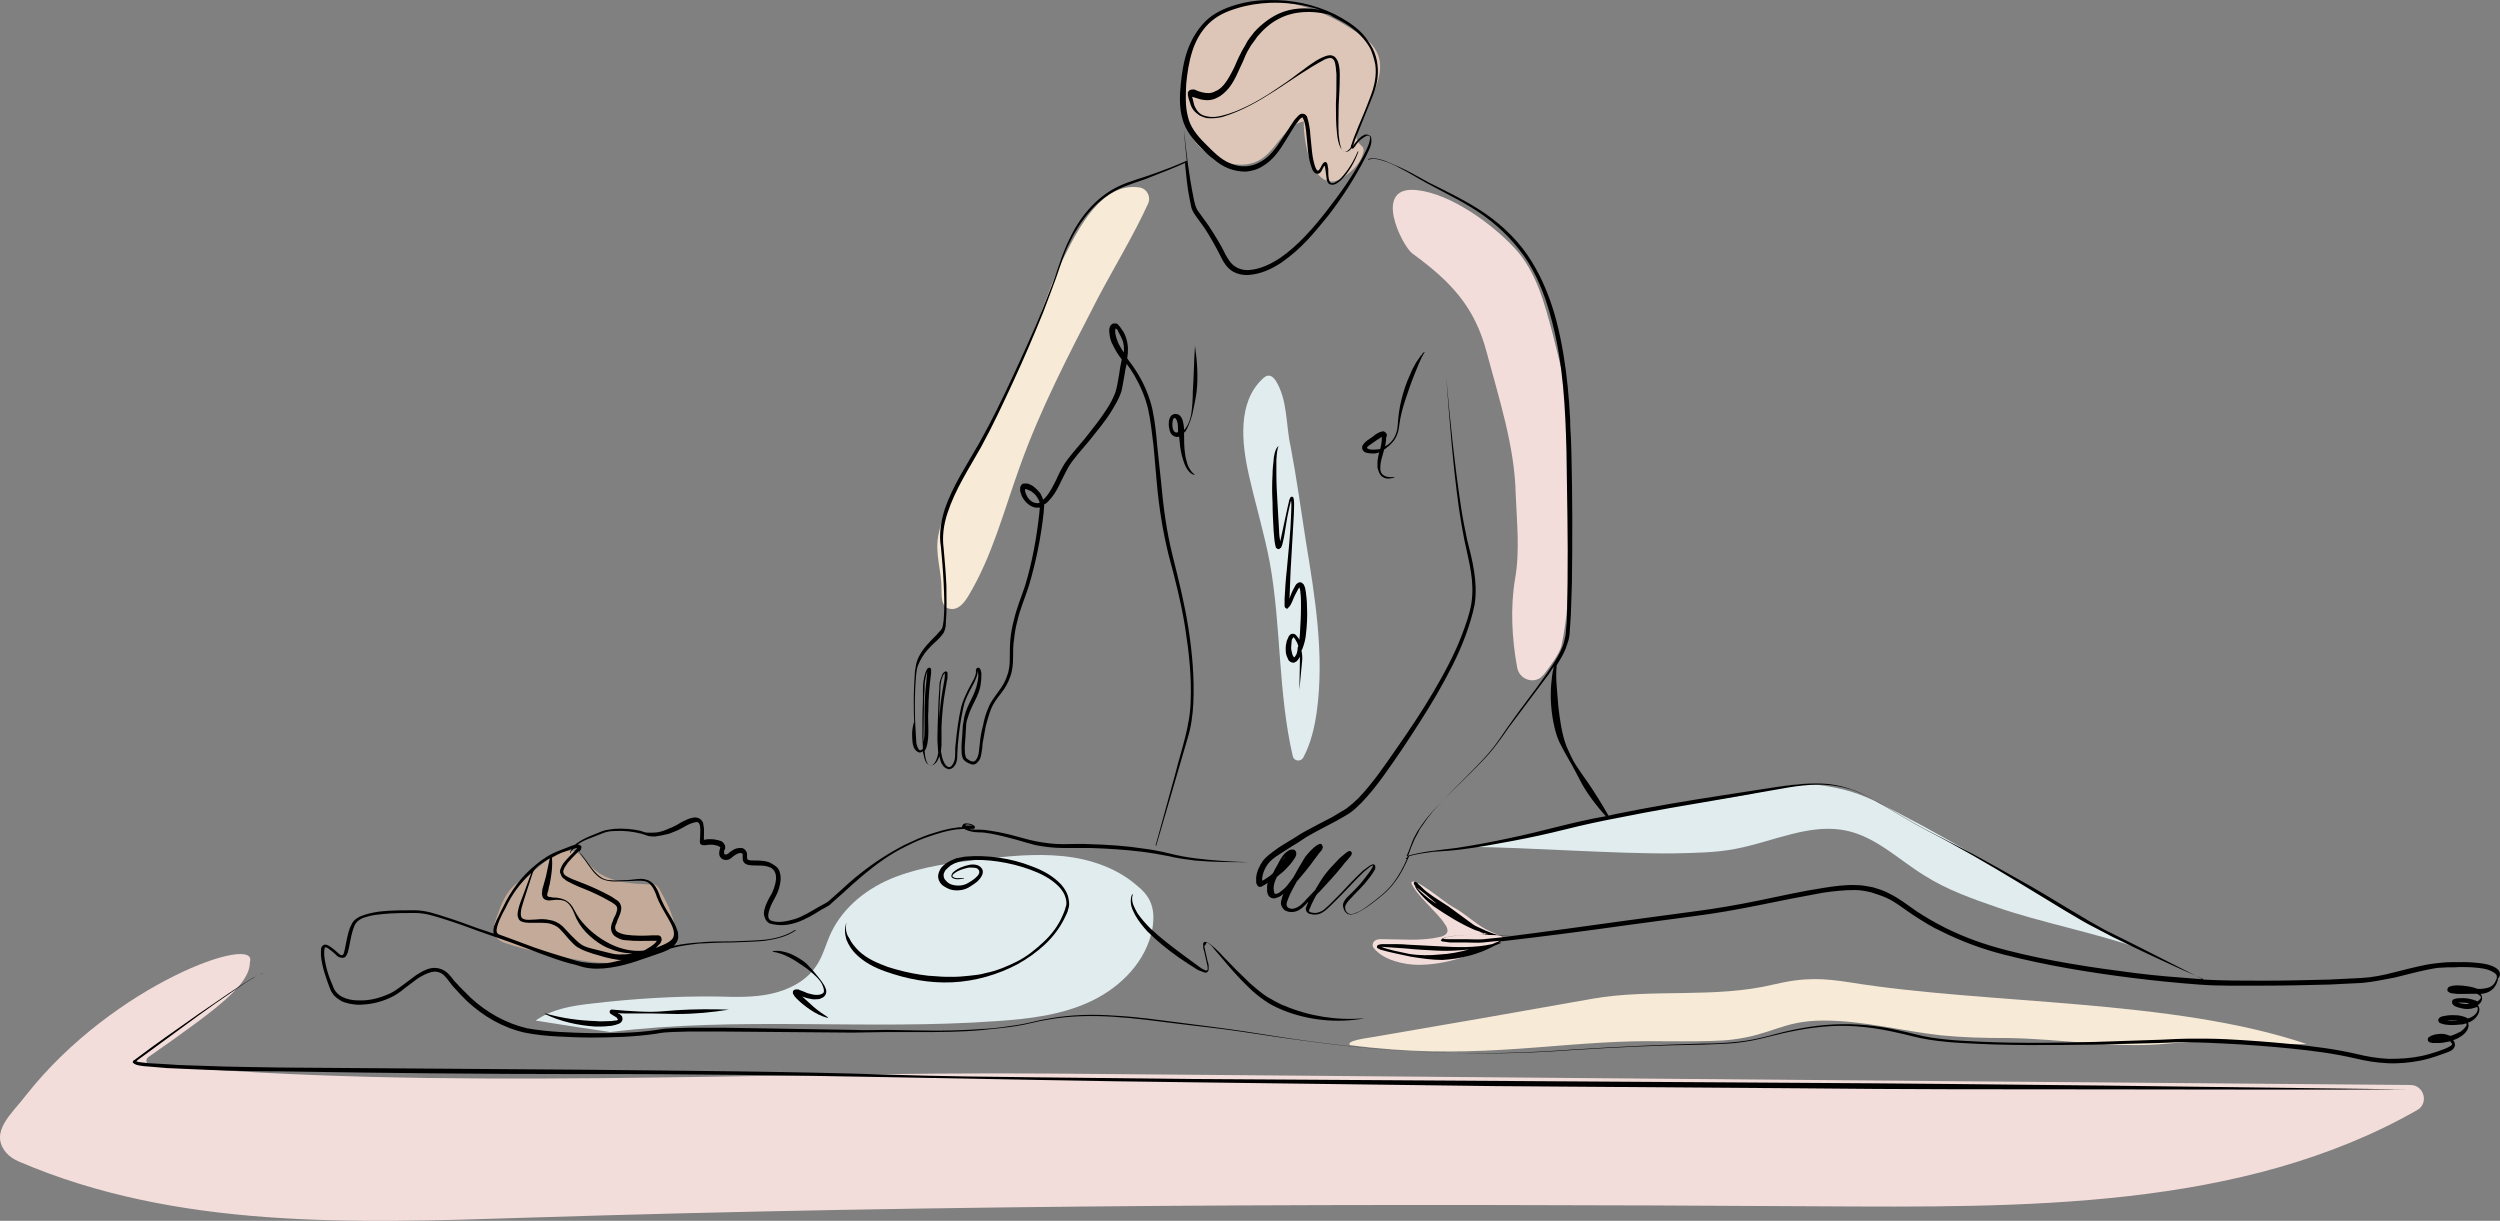 <svg xmlns="http://www.w3.org/2000/svg" xmlns:xlink="http://www.w3.org/1999/xlink" version="1.1" id="Layer_1" x="0px" y="0px" style="enable-background:new 0 0 576 576;" xml:space="preserve" viewBox="59.16 176.29 457.62 223.47">
<rect x="59.16" y="176.29" width="457.62" height="223.47" fill="#808080" stroke="none"/>
<style type="text/css">
	.st0{fill:#F2DDDA;}
	.st1{fill:#C4AB99;}
	.st2{fill:#E1ECEF;}
	.st3{fill:#F7EAD7;}
	.st4{fill:#DDC6B8;}
</style>
<g>
	<g>
		<path class="st0" d="M500.4,374.9c2.5,0,3.4,3.4,1.2,4.6c-32.1,18.3-72.2,17.8-109.7,17.6c-82.9-0.5-157.9-0.4-236.8,2.1    c-31.3,1-63.7,2.1-92.5-10.3c-0.9-0.4-1.7-0.9-2.3-1.6c-3.2-3.8,1.1-7.2,3.6-10.5c16.1-20.5,42.7-29.7,41-24.4    c0,4.1-5.6,8.3-18.6,17.4c-0.6,0.4-0.4,1.4,0.4,1.4c53.4,4.8,110.6,1.2,164.3,1.6c55.1,0.5,110.2,0.9,165.3,1.4L500.4,374.9z"/>
		<path class="st1" d="M168.8,336.1c2.8,1.8,6.4,2,9.7,2.1c0.3,0,0.6,0,0.8,0.2c0.3,0.2,0.4,0.4,0.6,0.7c1.5,2.7,3,5.6,3,8.7    c0,0.2,0,0.3-0.1,0.5c-0.1,0.1-0.2,0.2-0.3,0.3c-2.8,1.6-5.7,3.1-8.9,3.7c-3.5,0.6-7.2,0-10.7-0.7c-3.7-0.7-7.4-1.4-11-2.6    c-0.7-0.2-1.3-0.5-1.8-1c-0.9-1-0.5-2.6,0-3.9c0.8-2.3,1.7-4.6,3.6-6.1c0.9-0.8,1.9-1.3,2.8-2c2.1-1.6,4.1-3.9,7-4    c1,0,1.7,0.5,2.3,1.3C166.8,334.2,167.6,335.3,168.8,336.1z"/>
		<path class="st2" d="M170.9,365.2c23.4-2.9,47.2-0.3,70.7-2c5.9-0.4,12-1.1,17.4-3.7c5.4-2.6,10-7.3,11.1-13.2    c0.3-1.8,0.3-3.6-0.5-5.2c-0.5-1-1.3-1.9-2.2-2.6c-3.7-3.3-8.7-5-13.7-5.5s-10,0-15,0.6c-5.3,0.6-10.6,1.3-15.6,3.2    s-9.5,5.4-11.8,10.2c-1,2.1-1.5,4.4-2.8,6.2c-1.8,2.7-5,4.3-8.2,5c-3.2,0.7-6.5,0.6-9.8,0.5c-7.7-0.1-15.5,0.4-23.1,1.3    c-3.6,0.4-7.2,1-10.2,3.1c2.5,0.4,5.1,0.8,7.6,1.2"/>
		<path class="st3" d="M426.5,366.3c-4.1,0-8.1-0.1-12.1-0.5c-7.1-0.8-14.2-2.7-21.4-2.7c-7.6,0-9.3,2.6-16.9,3.5    c-4,0.5-13.8,0.2-17.9,0.3c-16.5,0.4-30.4,3.5-51.9,0.7c-0.9-0.8,3.1-1.3,4.3-1.5c13.4-2.3,26.7-4.6,40.1-7    c10.9-1.9,22.3,0,33.1-2.6c5.9-1.4,9.3-1.1,13.9-0.4c25.3,4.1,59.2,3,83.7,11.3c-9.4,0.1-17.3-0.8-25.3-0.1    C446.3,368.3,436.4,366.4,426.5,366.3z"/>
		<path class="st2" d="M438.9,344c-11.7-7.4-24.4-15.1-36.8-21.2c-3.6-1.7-6.7-2.4-10.6-2.9c-4.9-0.5-9.7,1.5-14.6,2.2    c-13.6,2.2-22.1,2.8-34.5,6.3c-3.7,1.1-6.7,1.5-14.6,2.9c11.4,0.1,26.5,1.3,37.8,1.2c3.7-0.1,7.4-0.1,11.1-0.8    c7-1.3,13.9-4.9,20.7-3.3c5.3,1.2,9.5,5.4,14.1,8.2c4.1,2.6,8.7,4.2,13.3,5.8c7.5,2.6,17.9,4.7,25.4,7.3c-4.3-3-11.4-5.4-15.6-8.4    "/>
		<path class="st0" d="M332,346.8l1.8,0.8c0.7,0.3,0.7,0.8,0,1.1c-5.1,2.4-9.8,4.2-15,4.2c-2.5,0-6.4-0.8-8.2-3.1    c-0.4-0.5-0.1-1.3,0.6-1.5c0.3-0.1,0.6-0.1,1-0.1c3.5,0,7,0.4,10.5-0.4c0.5-0.1,1-0.3,1.3-0.7c0.3-0.5,0-1.2-0.4-1.7    c-1.2-2-5.3-5.3-6.1-7.5c0.3-1.4,6.1,3.6,7.6,4.4C327.7,343.7,329.6,345.8,332,346.8z"/>
		<path class="st4" d="M276.5,187.7c-0.9,4.8-1.6,10.1,1.1,14.1c1.3,1.9,3.4,3.3,5.6,4.1c2.1,0.7,4.4,0.8,6.3-0.2    c3.3-1.7,4.6-6.4,8.3-7.2c0,2.4,0.4,4.8,1.1,7c0.7,1.9,2.1,4.1,4.1,4c0.9,0,1.7-0.5,2.4-1c1.5-1.1,2.9-2.5,3.3-4.3    c0.1-0.3,0.1-0.7-0.1-1c-0.2-0.2-0.4-0.4-0.6-0.6c-1-0.9-0.5-2.6,0.1-3.8c0.7-1.5,1.3-2.9,2-4.4c1.2-2.6,2.3-5.5,1.3-8.1    c-0.7-1.8-2.3-3.1-3.9-4.1c-3.7-2.5-7.8-4.5-12.2-5.3c-4.4-0.8-9.1-0.2-12.9,2.2s-6.5,6.6-6.5,11"/>
		<path class="st2" d="M298.2,275.4c1.7,10.3,3.4,20.8,2,31.1c-0.4,2.9-1.1,5.9-2.5,8.5c-0.5,0.8-1.7,0.6-1.9-0.3    c-2.7-11.6-2.1-23.7-4.2-35.4c-1-5.3-2.6-10.6-3.8-15.9c-1.4-6.1-2.1-13.4,2.4-17.7c0.4-0.4,0.9-0.8,1.5-0.6    c0.4,0.1,0.7,0.5,1,0.9c2.2,3.6,1.8,8,2.7,12C296.5,263.8,297.3,269.6,298.2,275.4z"/>
		<path class="st0" d="M336.4,221.7c4,4.3,5.5,10.2,7,15.8c1.5,6,3.1,12,3.3,18.2c0.1,2.7-0.1,5.5-0.2,8.2    c-0.6,10.4,0.7,20.3-1.5,30.5c-0.3,1.5-2.3,4.1-3.2,5.3c-0.2,0.2-0.4,0.4-0.6,0.6c-1.6,1.2-3.9,0.2-4.3-1.7    c-1-5.3-1.3-11.2-0.4-16.4c0.9-5.1,0.3-10.4,0.1-15.6c-0.2-8.7-3.1-17.5-5.3-25.8c-2.2-8.4-6.6-13-13.6-18.1    c-1.9-1.4-7.5-12.6,0.9-11.6C324.8,211.8,332.3,217.3,336.4,221.7z"/>
		<path class="st3" d="M253.8,223.6c-1,2-1.9,4.1-2.7,6.3c-3.9,10.7-8.7,21-14.3,31c-2.4,4.3-5,8.6-5.9,13.5    c-0.6,3.3,0.6,6.3,0.6,9.7c0,1.5,0,3.3,1.4,3.6c1.6,0.4,2.7-1,3.5-2.3c4.4-7.3,6.5-15.6,9.4-23.6c3.8-10.7,9.1-20.8,14.3-30.9    c3-5.7,6.5-11.4,9.2-17.3c0.6-1.3-0.2-2.8-1.6-3C260.8,209.6,256.5,218.2,253.8,223.6z"/>
	</g>
	<g>
		<path d="M226.2,312.2c0.1,0.6,0.2,1.2,0.9,1.7c0.2,0.1,0.4,0.2,0.6,0.1c0.1,0,0.3-0.1,0.4-0.2c0,0.2,0,0.4,0.1,0.5    c0.1,0.5,0.2,1.2,0.6,1.7c0.2,0.2,0.5,0.4,0.9,0.4c0.4-0.1,0.6-0.3,0.8-0.5c0.3-0.4,0.5-0.8,0.6-1.2c0.1,0.4,0.2,0.7,0.3,1.1    c0.1,0.3,0.3,0.5,0.5,0.8c0.2,0.2,0.5,0.4,0.9,0.5c0.4,0,0.7-0.2,0.9-0.4c0.2-0.2,0.4-0.5,0.5-0.8c0.2-0.6,0.2-1.2,0.2-1.7    c0-0.6,0.1-1.1,0.1-1.7c0.2-2.2,0.5-4.5,1-6.7c0.2-1.1,0.7-2.1,1.2-3.1l0.8-1.5c0.2-0.5,0.5-1,0.6-1.7c0-0.2,0-0.3,0-0.4    c0,0,0,0,0,0c0,0.1,0.1,0.2,0.1,0.4c0.1,0.5,0,1.1-0.1,1.6c-0.2,1.1-0.6,2.1-1.1,3.1c-0.5,1-1,2-1.3,3.2c-0.1,0.6-0.2,1.1-0.3,1.7    l-0.1,1.7c-0.1,1.1-0.2,2.3-0.1,3.4c0,0.3,0.1,0.6,0.2,0.9c0.1,0.2,0.2,0.3,0.3,0.4c0.1,0.1,0.2,0.2,0.4,0.3    c0.3,0.2,0.6,0.3,0.9,0.4c0.3,0.1,0.8,0,1-0.3c0.6-0.5,0.7-1.1,0.8-1.7c0.1-0.6,0.2-1.1,0.2-1.7c0.2-1.1,0.4-2.2,0.6-3.3    c0.3-1.1,0.6-2.2,1-3.2c0.4-1,1.1-1.9,1.8-2.8c0.7-0.9,1.3-1.9,1.7-3.1c0.4-1.1,0.5-2.3,0.5-3.5c0-1.1,0-2.3,0.2-3.4    c0.1-1.1,0.3-2.2,0.6-3.3c0.5-2.2,1.4-4.2,2.1-6.4c1.3-4.4,2.2-8.8,2.7-13.4c0-0.5,0.1-0.9,0.1-1.5c0.3-0.1,0.5-0.3,0.7-0.5    c0.9-0.9,1.5-1.9,2-2.9c0.5-1,1-2.1,1.5-3c0.5-1,1.2-1.8,1.9-2.7l2.2-2.6c1.4-1.8,2.9-3.5,4.1-5.5c0.6-1,1.2-2,1.6-3.1    c0.2-0.5,0.3-1.2,0.4-1.7c0.1-0.6,0.2-1.1,0.3-1.7c0.1-0.7,0.2-1.3,0.4-2c0.5,0.7,1,1.4,1.4,2.1c1.1,1.9,2,4,2.5,6.1    c0.5,2.2,0.7,4.4,1,6.7l0.6,6.8c0.4,4.5,1.1,9,2.2,13.4c1.2,4.4,2.3,8.8,3,13.2c0.7,4.5,1.2,9,1,13.5c-0.1,4.5-1.7,8.8-2.8,13.2    l-3.6,13.1c0,0,0,0.1,0,0.1c0,0,0,0,0.1,0l3.8-13l1.9-6.5c0.7-2.2,1-4.5,1.1-6.7c0.2-4.5-0.2-9.1-0.9-13.6    c-0.7-4.5-1.8-8.9-2.9-13.3c-1.1-4.4-1.7-8.9-2.1-13.4L271,258c-0.2-2.2-0.4-4.5-0.9-6.8c-0.5-2.2-1.4-4.4-2.6-6.4    c-0.6-1-1.3-2-2-2.9c0,0,0-0.1,0-0.1c0.2-1.1,0.2-2.4-0.2-3.6c-0.2-0.6-0.4-1.1-0.8-1.6c-0.2-0.3-0.3-0.5-0.6-0.8l-0.2-0.2    c-0.1-0.1-0.2-0.1-0.3-0.1c-0.1,0-0.3,0-0.5,0c-0.1,0.1-0.3,0.2-0.4,0.3c-0.3,0.4-0.3,0.8-0.3,1.1c0,0.3,0.1,0.6,0.1,0.9    c0.1,0.6,0.3,1.2,0.6,1.7c0.4,0.9,1,1.8,1.6,2.6c-0.2,0.9-0.4,1.9-0.5,2.8c-0.1,0.6-0.2,1.1-0.3,1.7c-0.1,0.5-0.2,1-0.4,1.6    c-0.4,1-0.9,2-1.5,2.9c-1.2,1.9-2.6,3.6-4,5.4l-2.2,2.6c-0.7,0.9-1.5,1.8-2,2.8c-0.6,1-1,2.1-1.5,3c-0.5,1-1.1,2-1.8,2.7    c-0.1,0.1-0.2,0.1-0.2,0.2c-0.1-0.4-0.3-0.8-0.5-1.2c-0.4-0.5-0.8-0.9-1.3-1.3c-0.3-0.2-0.5-0.3-0.8-0.4c-0.1-0.1-0.3-0.1-0.5-0.1    c-0.1,0-0.1,0-0.3,0c-0.1,0-0.3,0-0.4,0.1c-0.1,0-0.1,0.1-0.2,0.2c0,0.1-0.1,0.1-0.1,0.2c-0.1,0.1-0.1,0.2-0.1,0.3    c0,0.2,0,0.4,0,0.6c0.1,0.3,0.2,0.6,0.3,0.9c0.3,0.6,0.7,1.1,1.2,1.5c0.5,0.4,1.2,0.7,1.9,0.6c0.1,0,0.1,0,0.2,0    c0,0.3-0.1,0.7-0.1,1.1c-0.5,4.5-1.3,8.9-2.6,13.2c-0.7,2.1-1.6,4.2-2.1,6.5c-0.3,1.1-0.5,2.3-0.6,3.4c-0.1,1.2-0.1,2.3-0.1,3.4    c0,1.1-0.1,2.2-0.5,3.2c-0.3,1-0.9,2-1.6,2.9c-0.6,0.9-1.4,1.8-1.8,2.9c-0.5,1.1-0.8,2.2-1,3.3c-0.3,1.1-0.5,2.2-0.6,3.4    c-0.1,0.6-0.1,1.2-0.2,1.7c-0.1,0.5-0.3,1-0.6,1.3c-0.3,0.3-0.8,0.2-1.2-0.1c-0.1-0.1-0.2-0.1-0.3-0.2c-0.1-0.1-0.1-0.1-0.2-0.2    c-0.1-0.2-0.1-0.5-0.2-0.7c-0.1-1.1,0-2.2,0.1-3.3l0.1-1.7c0-0.5,0.1-1.1,0.3-1.6c0.3-1.1,0.8-2.1,1.3-3.1c0.5-1,1-2.1,1.1-3.3    c0.1-0.6,0.1-1.2,0.1-1.8c0-0.2-0.1-0.3-0.1-0.5c-0.1-0.1-0.1-0.4-0.4-0.5c-0.2,0-0.4,0.1-0.4,0.2c-0.1,0.1-0.1,0.2-0.1,0.3    c0,0.2,0,0.4,0,0.5c-0.1,0.5-0.3,1-0.6,1.5l-0.8,1.5c-0.5,1-1,2.1-1.3,3.2c-0.5,2.2-0.8,4.5-1,6.7c-0.1,0.6-0.1,1.1-0.1,1.7    c0,0.6,0,1.1-0.2,1.6c-0.2,0.5-0.5,1-0.9,1c-0.4,0-0.8-0.5-1-1c-0.3-0.6-0.4-1.3-0.5-1.9c0-0.4,0.1-0.7,0.1-1.1c0-1.1,0-2.3,0-3.4    c0.1-2.3,0.3-4.5,0.7-6.7c0.1-0.6,0.2-1.1,0.3-1.7c0.1-0.3,0.1-0.6,0.1-0.8c0-0.1,0-0.3,0-0.4c0-0.2,0.1-0.3-0.2-0.5    c-0.2-0.1-0.3,0.1-0.4,0.1c-0.1,0.1-0.1,0.1-0.2,0.2c-0.1,0.1-0.2,0.3-0.2,0.4c-0.1,0.3-0.2,0.5-0.3,0.8c-0.2,0.6-0.2,1.1-0.2,1.7    c-0.2,2.3-0.2,4.5-0.3,6.8c0,1.1-0.1,2.3,0,3.4c0,0.5,0.1,1,0.1,1.5c-0.1,0.7-0.3,1.3-0.7,1.9c-0.2,0.2-0.4,0.4-0.6,0.4    c-0.2,0-0.4-0.1-0.6-0.3c-0.3-0.4-0.4-0.9-0.5-1.5c0-0.3-0.1-0.6-0.1-0.8c0.1-0.2,0.2-0.4,0.3-0.6c0.4-1.2,0.4-2.3,0.4-3.5    c0-1.1-0.1-2.3,0-3.4c0-2.3,0.2-4.5,0.5-6.8l0-0.4c0-0.1,0-0.2,0-0.2c0,0,0-0.1,0-0.1c0,0,0-0.2-0.3-0.3c-0.2,0-0.2,0.1-0.3,0.1    c0,0-0.1,0.1-0.1,0.1c0,0.1-0.1,0.1-0.1,0.2c-0.1,0.1-0.1,0.3-0.2,0.4c-0.2,0.6-0.3,1.1-0.4,1.7c-0.1,0.6-0.1,1.2-0.1,1.7l0,1.7    c-0.1,2.3-0.1,4.5-0.1,6.8c0,0.7,0.1,1.4,0.1,2.1c-0.1,0.1-0.1,0.2-0.2,0.2c-0.2,0.1-0.3,0.2-0.4,0.1c-0.3-0.2-0.5-0.8-0.6-1.3    c-0.1-1.1-0.1-2.2-0.2-3.4c-0.1-2.3-0.1-4.5,0-6.8c0.1-1.1,0.1-2.3,0.3-3.3c0.2-1,0.8-2,1.4-2.9c0.7-0.9,1.5-1.7,2.3-2.4    c0.4-0.4,0.8-0.8,1.2-1.4c0.3-0.6,0.4-1.2,0.4-1.8c0.2-2.3,0.1-4.6,0.1-6.8c-0.1-2.3-0.3-4.5-0.5-6.8c-0.3-2.2,0-4.4,0.7-6.5    c1.4-4.3,3.9-8.1,6.1-12c2.2-4,4.1-8.1,6-12.2c1.9-4.1,3.7-8.3,5.4-12.5c0.8-2.1,1.6-4.2,2.4-6.4l1.1-3.2c0.4-1.1,0.8-2.1,1.3-3.1    c1.9-4,4.8-7.8,8.8-9.8c2-1,4.2-1.5,6.3-2.4c2.1-0.8,4.1-1.6,6.1-2.5c0,0.1,0,0.3,0,0.4c0.2,2,0.4,4.1,0.8,6.1    c0.1,0.5,0.2,1,0.3,1.5c0.1,0.3,0.1,0.5,0.3,0.8c0.1,0.3,0.3,0.5,0.4,0.7c0.6,0.8,1.2,1.7,1.8,2.5c1.1,1.7,2.1,3.5,3,5.3    c0.4,0.9,1.1,1.9,2,2.5c1,0.6,2.1,0.8,3.2,0.7c2.2-0.2,4.1-1.1,5.9-2.3c1.7-1.2,3.3-2.6,4.7-4.1c1.4-1.5,2.7-3.1,4-4.7    c2.5-3.3,4.7-6.7,6.6-10.4c0.4-0.9,1-1.8,1.1-2.9c0-0.3,0-0.6-0.1-0.9c-0.2-0.3-0.6-0.4-0.9-0.4c-0.6,0.1-1,0.5-1.4,0.9    c-0.4,0.4-0.7,0.8-1,1.2c0-0.1,0-0.1,0.1-0.2c0.3-1,0.7-1.9,1.1-2.9l2.3-5.7c0.8-1.9,1.3-4,1-6.1c-0.1-1-0.4-2-0.9-3    c-0.5-0.9-1.1-1.8-1.8-2.6c-1.4-1.5-3.2-2.6-5.1-3.6c-3.7-1.8-7.9-2.7-12-2.6c-2.1,0-4.2,0.3-6.2,0.9c-2,0.6-4,1.5-5.5,3    c-1.5,1.5-2.6,3.4-3.3,5.4c-0.7,2-1,4.1-1.2,6.1c-0.2,2.1-0.3,4.2,0.3,6.3c0.5,2.1,2,3.9,3.4,5.3c0.7,0.7,1.4,1.5,2.3,2.1    c0.8,0.7,1.7,1.3,2.7,1.7c1,0.4,2.1,0.6,3.2,0.6c1.1-0.1,2.2-0.4,3.1-1c1.9-1.1,3.1-2.9,4.2-4.7l1.6-2.6c0.3-0.4,0.6-0.8,0.9-1.2    c0.2-0.2,0.3-0.3,0.5-0.4c0.1,0,0.1,0,0.1,0c0,0,0.1,0.1,0.1,0.2c0.4,0.8,0.5,1.9,0.6,2.9c0.1,1,0.2,2.1,0.3,3.1    c0.1,1,0.3,2,0.7,3.1c0.1,0.3,0.2,0.5,0.5,0.8c0.1,0.1,0.3,0.2,0.6,0.2c0.1,0,0.2-0.1,0.3-0.1l0.2-0.2c0.2-0.2,0.3-0.5,0.4-0.7    c0.1-0.2,0.2-0.3,0.3-0.5c0,0.1,0,0.1,0.1,0.2c0,0.2,0.1,0.5,0.1,0.7c0.1,0.5,0.1,1,0.2,1.5c0,0.3,0.1,0.5,0.3,0.8    c0.2,0.3,0.6,0.3,0.9,0.3c0.6-0.1,1-0.5,1.4-0.8c1.5-1.5,2.5-3.3,3.2-5.2c0,0,0-0.1,0-0.1c0,0-0.1,0-0.1,0    c-0.8,1.9-1.9,3.7-3.3,5.1c-0.4,0.3-0.8,0.6-1.2,0.7c-0.5,0.1-0.7-0.3-0.8-0.8c-0.1-0.5-0.1-1-0.1-1.5c0-0.3,0-0.5-0.1-0.8    c0-0.1,0-0.3-0.1-0.4c0-0.1,0-0.2-0.2-0.3c-0.1-0.1-0.2-0.1-0.3,0c-0.1,0-0.1,0.1-0.2,0.1c-0.4,0.5-0.5,1-0.8,1.3    c-0.1,0.1-0.1,0.1-0.2,0.1c0,0,0,0-0.1,0c0,0,0,0-0.1-0.1c-0.1-0.1-0.2-0.4-0.3-0.6c-0.3-0.9-0.5-1.9-0.6-3c-0.1-1-0.2-2-0.3-3    c0-0.5-0.1-1-0.2-1.6c-0.1-0.5-0.2-1-0.4-1.6c-0.1-0.1-0.2-0.3-0.4-0.4c-0.2-0.1-0.5-0.1-0.6-0.1c-0.4,0.1-0.6,0.4-0.8,0.6    c-0.4,0.4-0.7,0.8-1,1.3l-1.7,2.6c-1.1,1.7-2.3,3.4-4,4.3c-1.7,1-3.7,1.1-5.5,0.3c-1.8-0.7-3.2-2.2-4.7-3.7    c-1.4-1.4-2.7-3-3.1-4.9c-0.5-1.9-0.4-3.9-0.3-6c0.2-2,0.5-4,1.1-5.9c0.6-1.9,1.6-3.7,3-5.1c1.4-1.4,3.2-2.2,5.2-2.8    c1.9-0.6,3.9-0.9,6-1c3.1-0.1,6.2,0.3,9.2,1.3c-2.5-0.5-5.2-0.4-7.6,0.7c-1.7,0.8-3.2,2-4.4,3.3c-0.5,0.7-1.2,1.4-1.6,2.3    c-0.2,0.4-0.5,0.8-0.7,1.2l-0.6,1.2c-0.4,0.8-0.7,1.7-1.1,2.4c-0.4,0.8-0.8,1.5-1.3,2.2c-0.5,0.7-1.1,1.3-1.9,1.6    c-0.7,0.4-1.5,0.4-2.3,0.2c-0.4-0.1-0.8-0.2-1.2-0.4c-0.2-0.1-0.4-0.2-0.9-0.1c-0.1,0-0.3,0.1-0.4,0.2c-0.1,0.1-0.1,0.2-0.2,0.3    c0,0.2,0,0.3,0,0.5c0.1,0.5,0.2,0.9,0.4,1.4c0.1,0.4,0.3,0.9,0.6,1.3c0.3,0.4,0.7,0.7,1.1,1c0.4,0.2,0.9,0.4,1.4,0.5    c1,0.1,1.9,0,2.8-0.2c7-2.1,12.5-7.2,18.7-10.5c0.4-0.2,0.8-0.3,1.1-0.3c0.3,0,0.5,0.2,0.7,0.5c0.3,0.7,0.3,1.6,0.4,2.5    c0,1.8,0,3.6-0.1,5.4c0,1.8,0,3.6,0.2,5.4c0.1,0.9,0.2,1.8,0.7,2.7c0.1,0.2,0.3,0.4,0.5,0.6c0.2,0.1,0.5,0.1,0.8,0    c0.3-0.1,0.5-0.4,0.7-0.6c0,0,0,0,0,0c0,0.1,0.2,0.1,0.2,0.1c0.1,0,0.1,0,0.1-0.1c0.1-0.1,0.1-0.1,0.2-0.2    c0.1-0.1,0.2-0.2,0.2-0.3c0.3-0.4,0.6-0.8,1-1.1c0.4-0.3,0.8-0.6,1.2-0.7c0.2,0,0.4,0,0.4,0.2c0.1,0.2,0.1,0.4,0,0.6    c-0.1,0.9-0.7,1.9-1.1,2.8c-1.9,3.6-4.3,7-6.8,10.2c-2.5,3.2-5.2,6.3-8.5,8.6c-1.7,1.1-3.5,2-5.5,2.2c-1,0.1-1.9-0.1-2.7-0.6    c-0.8-0.5-1.3-1.3-1.8-2.2c-0.9-1.9-2-3.6-3.1-5.3c-0.6-0.8-1.2-1.7-1.8-2.5c-0.6-0.7-0.8-1.8-1-2.8c-0.8-4-1.3-8.1-1.7-12.2    c0,0,0,0,0,0c0,0,0,0,0,0c0.1,1.9,0.3,3.7,0.5,5.6c-2,0.9-4.1,1.7-6.1,2.4c-2.1,0.8-4.3,1.3-6.4,2.3c-4.2,2-7.2,5.8-9.1,9.9    c-0.5,1-0.9,2.1-1.3,3.1l-1.1,3.2c-0.7,2.1-1.6,4.2-2.4,6.3c-1.7,4.2-3.6,8.3-5.5,12.4c-1.9,4.1-3.9,8.2-6.1,12.1    c-2.2,3.9-4.8,7.7-6.3,12.1c-0.7,2.2-1.1,4.6-0.7,6.9c0.2,2.2,0.4,4.5,0.5,6.7c0.1,2.2,0.2,4.5,0,6.7c-0.1,0.5-0.1,1.1-0.3,1.5    c-0.2,0.4-0.7,0.8-1,1.2c-0.8,0.8-1.6,1.6-2.3,2.5c-0.7,0.9-1.3,2-1.5,3.2c-0.1,0.6-0.2,1.2-0.2,1.7c0,0.6-0.1,1.1-0.1,1.7    c-0.1,2.3-0.1,4.5,0,6.8C226,309.9,226.1,311.1,226.2,312.2z M263.9,239.2c-0.2-0.5-0.4-1-0.5-1.5c-0.1-0.3-0.1-0.5-0.1-0.8    c0-0.2,0-0.4,0.1-0.5l0.1,0.1c0.2,0.1,0.3,0.3,0.4,0.6c0.3,0.5,0.5,0.9,0.7,1.4c0.3,0.7,0.3,1.5,0.3,2.3    C264.5,240.3,264.2,239.7,263.9,239.2z M249.2,268.4c-0.5,0-0.9-0.1-1.3-0.4c-0.4-0.3-0.7-0.7-0.9-1.2c-0.1-0.2-0.2-0.5-0.2-0.7    c0-0.1,0-0.3,0-0.3c0,0,0,0,0.1,0c0.1,0,0.2,0.1,0.3,0.1c0.2,0.1,0.5,0.2,0.7,0.3c0.4,0.3,0.8,0.6,1.1,1.1c0.2,0.3,0.4,0.7,0.5,1    C249.3,268.3,249.3,268.4,249.2,268.4z M231.3,302.3c0-0.6,0.1-1.1,0.2-1.6c0.1-0.3,0.2-0.5,0.3-0.8c0.1-0.1,0.1-0.2,0.2-0.3    c0-0.1,0.1-0.1,0.1-0.1c0,0.1,0,0.1,0,0.2c0,0.1,0,0.3,0,0.4c0,0.3-0.1,0.6-0.1,0.8c-0.1,0.6-0.2,1.1-0.3,1.7    c-0.3,1.7-0.5,3.5-0.6,5.3C231.1,305.9,231.2,304.1,231.3,302.3z M229.2,298.7C229.2,298.7,229.2,298.7,229.2,298.7L229.2,298.7z     M228.3,304.2l0.1-1.7c0-0.6,0-1.1,0.1-1.7c0.1-0.5,0.2-1.1,0.4-1.6c-0.2,2.2-0.5,4.5-0.5,6.8c0,1.1,0,2.3,0,3.4    c0,0.9,0,1.9-0.2,2.7c0-0.4,0-0.8,0-1.2C228.2,308.8,228.3,306.5,228.3,304.2z M277.4,193.8C277.4,193.8,277.4,193.8,277.4,193.8    C277.4,193.8,277.4,193.8,277.4,193.8z M305.6,204c-0.4,0.2-0.7-0.1-0.9-0.5c-0.3-0.8-0.4-1.7-0.5-2.6c-0.1-1.8,0-3.6,0-5.3    c0.1-1.8,0.2-3.6,0.2-5.4c0-0.9,0-1.8-0.4-2.8c-0.1-0.2-0.3-0.5-0.5-0.7c-0.3-0.2-0.6-0.3-0.8-0.3c-0.6,0-1,0.2-1.5,0.4    c-1.7,0.8-3.1,2-4.5,3c-1.4,1.1-2.9,2.1-4.4,3.1c-1.5,1-3,1.9-4.6,2.7c-1.6,0.8-3.3,1.5-5,1.9c-0.9,0.2-1.7,0.3-2.6,0.1    c-0.4-0.1-0.8-0.2-1.1-0.4c-0.3-0.2-0.6-0.5-0.8-0.8c-0.2-0.3-0.4-0.7-0.5-1.1c-0.1-0.4-0.2-0.9-0.3-1.2c0,0,0-0.1,0-0.1    c0.1,0,0.2,0.1,0.3,0.1c0.4,0.1,0.9,0.3,1.3,0.4c0.9,0.2,2,0.2,2.9-0.3c0.9-0.4,1.6-1.1,2.2-1.8c1.2-1.5,1.8-3.3,2.6-4.9l0.5-1.2    c0.2-0.4,0.4-0.8,0.6-1.1c0.4-0.8,1-1.4,1.5-2.2c1.1-1.3,2.4-2.5,4-3.3c2.7-1.4,5.9-1.5,8.9-0.8c0.4,0.1,0.7,0.3,1,0.5    c1.8,0.9,3.6,1.9,5,3.4c0.7,0.7,1.3,1.5,1.8,2.4c0.4,0.9,0.7,1.9,0.9,2.9c0.3,2-0.2,4.1-0.9,5.9c-0.7,1.9-1.5,3.8-2.3,5.7    c-0.4,1-0.8,1.9-1.1,2.9c-0.1,0.2-0.2,0.5-0.2,0.7C306.2,203.6,305.9,203.9,305.6,204z"/>
		<path d="M516.7,354.2c-0.3-0.6-0.9-0.9-1.4-1.1c-1-0.4-2-0.5-3.1-0.6c-1-0.1-2-0.1-3-0.1c-1,0-2,0-3,0.1c-1,0.1-2,0.2-3,0.4    c-2,0.4-3.9,0.9-5.9,1.4c-1.9,0.5-3.9,0.9-5.8,1c-2,0.1-4,0.2-6,0.3c-4,0.1-8,0.2-12,0.2c-3.7,0-7.4,0-11-0.2    c-5.5-2.8-11.1-5.6-16.6-8.4c-1.5-0.7-2.9-1.5-4.3-2.3c-1.4-0.8-2.8-1.7-4.2-2.5c-2.8-1.7-5.6-3.4-8.5-5c-2.8-1.6-5.7-3.2-8.6-4.8    c-2.9-1.5-5.8-3-8.7-4.5c-2.9-1.5-5.7-3.3-8.5-4.9c-1.4-0.8-2.9-1.6-4.4-2.2c-1.5-0.6-3.2-1-4.8-1.2c-3.3-0.3-6.6,0.1-9.9,0.6    l-9.7,1.5c-6.5,1-13,2.1-19.4,3.4c-0.4,0.1-0.9,0.2-1.3,0.3c-1.2-2.1-2.5-4.2-3.8-6.1c-0.7-1-1.5-2.1-2.2-3.2    c-0.7-1.1-1.2-2.3-1.7-3.4c-0.9-2.4-1.2-4.9-1.5-7.4c-0.1-1.3-0.2-2.5-0.3-3.8c-0.1-1.2-0.1-2.4,0-3.6c0.6-1,1.3-2.1,1.7-3.2    c0.2-0.5,0.3-1,0.5-1.5c0.1-0.5,0.2-1,0.2-1.5c0.1-1,0.1-2,0.2-3c0.1-2,0.1-4,0.2-6c0.1-8,0.1-15.9-0.1-23.9    c-0.2-8-0.7-16-2.7-23.8c-1-3.9-2.5-7.7-4.6-11.1c-2.1-3.4-5-6.3-8.3-8.6c-3.3-2.3-6.9-4-10.5-5.8c-1.7-0.9-3.5-2-5.3-2.8    c-0.9-0.4-1.8-0.8-2.8-1.2c-0.9-0.3-2-0.6-3-0.3c0,0,0,0,0,0.1c0,0,0,0,0.1,0c1-0.3,2,0,2.9,0.3c0.9,0.3,1.8,0.7,2.7,1.2    c1.8,0.9,3.5,2,5.2,2.9c3.5,1.9,7.1,3.6,10.3,5.9c3.2,2.3,6,5.2,8.1,8.5c2.1,3.4,3.4,7.1,4.4,11c2,7.7,2.4,15.7,2.6,23.6    c0.1,8,0.3,15.9,0.2,23.9c0,2-0.1,4-0.1,6c0,1-0.1,2-0.2,3c0,0.5-0.1,1-0.2,1.4c-0.1,0.5-0.2,0.9-0.4,1.4c-0.7,1.8-1.9,3.5-3,5.1    c-1.1,1.6-2.3,3.2-3.5,4.8c-1.2,1.6-2.4,3.2-3.5,4.8c-1.1,1.6-2.2,3.3-3.5,4.8c-2.6,3-5.6,5.7-8.3,8.6c-1.4,1.4-2.7,2.9-3.8,4.6    c-0.3,0.4-0.6,0.8-0.8,1.3c-0.2,0.4-0.5,0.9-0.7,1.3c-0.4,0.9-0.8,1.9-1.1,2.8c-0.1,0.2-0.2,0.4-0.3,0.6c-0.1,0-0.1,0-0.2,0.1    c0,0,0,0,0,0.1c0,0,0,0,0.1,0c0,0,0.1,0,0.1,0c-0.7,1.6-1.5,3.1-2.5,4.4c-1.2,1.6-2.8,2.8-4.4,4c-0.8,0.6-1.6,1.2-2.5,1.5    c-0.4,0.2-0.9,0.3-1.3,0.1c-0.4-0.2-0.6-0.6-0.6-1c-0.1-0.4,0.2-0.8,0.5-1.2c0.3-0.4,0.7-0.7,1-1.1c0.7-0.7,1.4-1.4,2.1-2.2    c0.6-0.8,1.3-1.5,1.8-2.5c0.1-0.1,0.1-0.2,0.1-0.4c0-0.1,0-0.2,0-0.3c0-0.1-0.1-0.1-0.1-0.2c-0.1,0-0.1-0.1-0.2-0.1    c-0.4,0-0.6,0.2-0.8,0.3c-0.4,0.3-0.8,0.6-1.2,0.9c-1.5,1.4-2.8,2.8-4.2,4.3c-0.7,0.7-1.4,1.4-2.1,2.1c-0.4,0.3-0.7,0.7-1.1,0.9    c-0.4,0.2-0.8,0.4-1.3,0.4c-0.4,0-1-0.1-1.1-0.3c-0.1,0,0-0.3,0.1-0.5c0.1-0.2,0.2-0.4,0.3-0.7c0.3-0.6,0.6-1.3,1-1.9l0.6-0.6    c1.4-1.5,2.7-2.9,4-4.5c0.3-0.4,0.6-0.8,1-1.2c0.2-0.2,0.3-0.4,0.5-0.6c0.1-0.1,0.2-0.2,0.2-0.3c0-0.1,0.1-0.1,0.1-0.2    c0-0.1,0.1-0.2-0.2-0.5c-0.3-0.1-0.3,0-0.4,0c-0.3,0.2-0.5,0.3-0.7,0.5c-0.2,0.2-0.4,0.3-0.6,0.5c-0.4,0.3-0.7,0.7-1.1,1.1    c-0.7,0.7-1.4,1.5-2,2.3c-0.6,0.8-1.1,1.7-1.6,2.5c0,0,0,0.1,0,0.1l-1.8,1.9c-0.3,0.4-0.7,0.7-1,1c-0.4,0.3-0.8,0.5-1.2,0.6    c-0.4,0.1-0.8,0-1.1-0.2c-0.2-0.2-0.3-0.5-0.2-0.9c0.3-0.9,0.7-1.8,1.2-2.7c0.2-0.4,0.4-0.7,0.6-1.1c1.1-1.3,2.2-2.6,3.2-4    l0.9-1.2c0.2-0.2,0.3-0.4,0.5-0.6c0-0.1,0.1-0.1,0.1-0.2c0-0.1,0.1-0.2,0.1-0.4c0-0.1-0.2-0.5-0.3-0.5c-0.2-0.1-0.3,0-0.3,0    c-0.2,0-0.2,0.1-0.3,0.1c-1,0.6-1.6,1.4-2.3,2.2c-0.8,1.3-1.5,2.5-2.2,3.8c-0.2,0.3-0.4,0.5-0.6,0.8c-0.3,0.4-0.6,0.8-0.9,1.1    c-0.3,0.3-0.7,0.6-1.1,0.9c-0.2,0.1-0.4,0.2-0.5,0.2c-0.2,0-0.2,0-0.3,0c-0.1-0.1-0.2-0.7-0.2-1.1c0-0.7,0.3-1.4,0.6-2    c0.4-0.4,0.9-0.7,1.3-1.1c0.7-0.7,1.4-1.4,2-2.4c0.1-0.1,0.1-0.3,0.2-0.4c0-0.2,0.1-0.3,0-0.7c-0.1-0.2-0.3-0.4-0.5-0.4    c-0.2,0-0.3,0-0.4,0c-0.2,0-0.3,0.1-0.5,0.2c-0.5,0.3-0.9,0.7-1.2,1.2c-0.3,0.4-0.6,1-0.8,1.4c-0.2,0.4-0.5,0.8-0.7,1.3    c-0.1,0.1-0.1,0.2-0.2,0.3c-0.3,0.3-0.6,0.5-0.9,0.7c-0.3,0.2-0.7,0.5-1,0.6c0-0.2,0-0.4,0-0.5c0.1-0.9,0.5-1.8,1-2.5    c0.5-0.7,1.3-1.3,2.1-1.8c0.8-0.5,1.7-1.1,2.5-1.6c0.9-0.5,1.7-1.1,2.5-1.6c1.7-1,3.5-1.9,5.2-2.8c0.9-0.5,1.8-1,2.6-1.5    c0.9-0.6,1.6-1.3,2.3-2c2.8-2.9,5-6.3,7.3-9.6c2.2-3.3,4.4-6.7,6.4-10.1c2-3.5,3.9-7,5.3-10.8c0.7-1.9,1.3-3.8,1.7-5.8    c0.3-2,0.2-4.1-0.1-6c-0.3-2-0.8-3.9-1.3-5.9c-0.4-1.9-0.8-3.9-1.1-5.9c-1.2-7.9-2-15.8-2.7-23.7c0,0,0,0,0,0c0,0,0,0,0,0    c0.6,7.9,1.2,15.9,2.3,23.8c0.3,2,0.6,3.9,1,5.9c0.4,1.9,0.9,3.9,1.2,5.8c0.3,1.9,0.4,3.9,0.1,5.8c-0.3,1.9-1,3.8-1.7,5.7    c-1.4,3.7-3.3,7.2-5.3,10.6c-2,3.4-4.2,6.7-6.5,10c-2.3,3.3-4.5,6.6-7.2,9.4c-0.7,0.7-1.4,1.3-2.2,1.9c-0.8,0.5-1.7,1-2.5,1.5    c-1.7,0.9-3.5,1.8-5.3,2.8c-0.9,0.5-1.7,1.1-2.6,1.6c-0.8,0.5-1.7,1-2.5,1.6c-0.8,0.6-1.7,1.2-2.4,2.1c-0.6,0.9-1.1,1.9-1.2,3    c0,0.3,0,0.6,0,0.9c0,0.2,0.1,0.3,0.2,0.5c0.1,0.3,0.5,0.4,0.6,0.3c0.2,0,0.2,0,0.3-0.1c0.4-0.2,0.7-0.4,1-0.6    c-0.1,0.3-0.1,0.6-0.1,0.8c0,0.3,0,0.5,0,0.8c0.1,0.3,0.1,0.6,0.4,0.9c0.3,0.3,0.8,0.4,1.1,0.3c0.3-0.1,0.6-0.2,0.8-0.3    c0.3-0.2,0.5-0.3,0.7-0.5c-0.2,0.4-0.3,0.8-0.4,1.2c-0.1,0.3-0.1,0.6,0,0.9c0.1,0.3,0.3,0.6,0.5,0.8c0.5,0.4,1.2,0.5,1.8,0.4    c1.2-0.2,1.9-1.1,2.6-1.8c0,0,0,0.1,0,0.1c-0.1,0.2-0.2,0.5-0.3,0.7c-0.1,0.3-0.2,0.5,0,0.9c0.2,0.3,0.5,0.5,0.8,0.5    c0.3,0.1,0.6,0.1,0.8,0.1c0.5,0,1.1-0.2,1.5-0.5c0.5-0.3,0.8-0.7,1.2-1c0.7-0.7,1.4-1.4,2.1-2.1c1.4-1.4,2.7-2.9,4.2-4.3    c0.4-0.3,0.7-0.6,1.1-0.9c0.2-0.1,0.4-0.2,0.5-0.2c0,0,0,0,0,0c0,0.1-0.1,0.2-0.1,0.3c-0.4,0.8-1.1,1.6-1.7,2.4    c-0.6,0.8-1.3,1.5-2,2.2c-0.4,0.4-0.7,0.7-1.1,1.1c-0.3,0.4-0.7,0.9-0.6,1.5c0.1,0.5,0.3,1.1,0.9,1.4c0.6,0.2,1.1,0,1.6-0.2    c0.9-0.4,1.8-1,2.6-1.6c1.6-1.2,3.2-2.4,4.4-4.1c1.1-1.4,1.9-3.1,2.6-4.7c1.4-0.4,2.9-0.6,4.4-0.8c1.6-0.1,3.3-0.2,4.9-0.4    c3.3-0.4,6.5-1,9.7-1.6c3.2-0.6,6.4-1.3,9.6-2.1c3.2-0.8,6.4-1.5,9.6-2.1c6.4-1.3,12.9-2.4,19.4-3.5l9.7-1.7    c3.2-0.6,6.5-1.1,9.7-0.8c1.6,0.2,3.2,0.5,4.7,1.1c1.5,0.6,3,1.3,4.4,2.2c2.8,1.6,5.6,3.4,8.5,4.9c5.8,3,11.5,6.3,17.1,9.7    l8.4,5.1c1.4,0.8,2.8,1.7,4.3,2.5c1.5,0.8,2.9,1.5,4.4,2.3c5.5,2.7,11,5.3,16.6,7.7c-0.2,0-0.4,0-0.6,0c-4-0.3-8-0.6-11.9-1.1    c-7.9-1-15.9-2.2-23.6-4.2c-3.9-1-7.6-2.3-11.2-4.1c-1.8-0.9-3.5-1.9-5.2-3c-1.6-1.1-3.2-2.4-5.1-3.3c-0.9-0.5-1.9-0.8-2.9-1.1    c-1-0.2-2-0.4-3-0.4c-2-0.1-4.1,0.2-6,0.5c-4,0.6-7.9,1.5-11.8,2.3c-3.9,0.8-7.9,1.5-11.8,2l-11.9,1.6c-7.9,1.1-15.9,2.2-23.8,3.2    c-1,0.1-2,0.2-3,0.3c-1,0.1-2,0-3,0c-1,0-2,0-3,0c-0.5,0-1,0-1.5-0.1c0,0,0,0-0.1,0c0,0,0,0,0,0c0.1-0.1,0.2-0.1,0.3-0.1    c0.2-0.1,0.5-0.2,0.7-0.2c1.9-0.4,4-0.4,6-0.4c2,0,4,0.1,6,0.2c0,0,0,0,0,0c0,0,0,0,0,0c-1-0.1-1.9-0.1-2.9-0.2    c-1.4-0.4-2.6-1-3.9-1.6c-0.2-0.1-0.3-0.2-0.5-0.3c-1.5-1.1-3-2.2-4.5-3.3c-1.2-0.8-2.4-1.5-3.6-2.4c-0.6-0.4-1.1-0.9-1.6-1.4    c-0.1-0.1-0.3-0.2-0.4-0.4c-0.1-0.1-0.1-0.1-0.2-0.2c-0.1,0-0.1-0.1-0.4-0.1c-0.3,0.2-0.1,0.3-0.1,0.4c0,0.1,0,0.1,0.1,0.2    c0,0.1,0.1,0.2,0.1,0.3c0.1,0.2,0.2,0.3,0.3,0.5c0.9,1.2,1.9,2.2,3.1,3.1c1.2,0.8,2.4,1.6,3.6,2.3c1.2,0.7,2.5,1.4,3.9,2    c0.3,0.1,0.6,0.2,0.9,0.3c0.4,0.2,0.7,0.4,1.1,0.6c-0.3,0-0.6,0-0.9,0c-2,0-4,0-6,0.4c-0.2,0-0.5,0.1-0.7,0.2    c-0.1,0-0.2,0.1-0.4,0.2c0,0-0.2,0.1-0.2,0.2c0.1,0.2,0.2,0.1,0.2,0.2c0.5,0.1,1,0.1,1.5,0.2c1,0,2,0,3,0c1,0,2,0.1,3,0    c1-0.1,2-0.2,3-0.3c0,0,0.1,0,0.1,0c-0.5,0.2-0.9,0.4-1.4,0.6c-3.2,0.7-6.4,0.6-9.7,0.4l-5.8-0.3c-1-0.1-1.9-0.1-2.9-0.1    c-0.5,0-1,0-1.5,0c-0.2,0-0.5,0-0.8,0.1c-0.1,0-0.1,0-0.2,0.1c0,0-0.2,0-0.2,0.3c0,0.1,0,0.2,0.1,0.2c0,0,0.1,0.1,0.1,0.1    c0.2,0.1,0.3,0.1,0.4,0.2c1,0.3,1.9,0.5,2.8,0.7c0.9,0.2,1.9,0.4,2.8,0.6c1.9,0.3,3.8,0.6,5.8,0.6c3.3-0.2,6.6-1,9.5-2.6    c0.4-0.2,0.8-0.3,1.2-0.5c0,0,0,0,0-0.1c0,0,0,0-0.1,0c-0.1,0-0.2,0.1-0.3,0.1c0.1-0.1,0.3-0.2,0.4-0.3c7.8-0.9,15.5-1.9,23.3-3    l11.9-1.6c4-0.5,7.9-1.2,11.9-2c3.9-0.8,7.9-1.6,11.8-2.3c2-0.3,4-0.5,5.9-0.5c1,0,2,0.2,2.9,0.4c0.9,0.3,1.9,0.6,2.8,1    c1.8,0.8,3.3,2.1,5,3.2c1.7,1.1,3.4,2.2,5.2,3c3.6,1.8,7.4,3.2,11.3,4.2c7.8,2,15.7,3.3,23.7,4.3c4,0.5,8,0.9,12,1.2    c4,0.3,8,0.2,12,0.2c4,0,8-0.1,12-0.2c2-0.1,4-0.2,6-0.3c2-0.2,4-0.6,6-1c2-0.5,3.9-1,5.8-1.4c1-0.2,1.9-0.4,2.9-0.4    c1-0.1,2,0,3-0.1c1,0,2,0,3,0.1c1,0.1,2,0.2,2.8,0.6c0.4,0.2,0.8,0.4,1,0.7c0.1,0.1,0.1,0.3,0.1,0.5c0,0.2-0.1,0.4-0.2,0.6    c-0.3,0.8-1,1.3-2,1.4c-0.4,0.1-0.9,0.1-1.3,0.1c-1-0.4-1.9-0.5-2.8-0.6c-0.5,0-1-0.1-1.6,0c-0.1,0-0.3,0-0.4,0.1    c-0.2,0-0.3,0-0.5,0.2c-0.2-0.1-0.4,0.7-0.1,0.8c0.2,0.1,0.2,0.2,0.3,0.2c0.2,0.1,0.3,0.1,0.4,0.1c1.1,0.2,2.1,0.1,3.1,0.1    c0.5,0,1,0,1.5,0c0.4,0.2,0.7,0.5,0.7,0.6c0,0.2-0.3,0.6-0.7,0.8c0,0,0,0,0,0c0,0-0.1-0.1-0.1-0.1c-1-0.4-2.1-0.6-3.1-0.5    c-0.3,0-0.5,0-0.8,0.1c-0.1,0-0.2,0.1-0.3,0.1c-0.1,0-0.3,0.2-0.3,0.5c0,0.3,0.1,0.4,0.2,0.5c0.1,0.1,0.2,0.1,0.2,0.2    c0.6,0.3,1.1,0.4,1.6,0.5c0.5,0.1,1.1,0.1,1.6,0c0.4-0.1,0.7-0.2,1-0.3c0,0,0,0,0,0c0,0.1,0.1,0.1,0.1,0.2c0,0,0,0.2,0,0.2    c0,0.4-0.2,0.7-0.5,1c-0.3,0.3-0.8,0.6-1.3,0.7c-0.5-0.3-1-0.4-1.4-0.5c-0.5-0.1-1.1-0.1-1.6-0.1c-0.5,0-1.1,0.1-1.6,0.2    c-0.1,0-0.3,0.1-0.5,0.2c-0.1,0.1-0.2,0.1-0.3,0.4c-0.1,0.4,0.2,0.5,0.2,0.6c0.4,0.2,0.6,0.2,0.9,0.3c1.1,0.2,2.1,0.1,3.1,0    c0.3,0,0.6-0.1,0.9-0.2c0.1,0.2,0.1,0.4-0.1,0.6c-0.2,0.3-0.5,0.6-0.9,0.9c-0.6,0.3-1.2,0.6-1.9,0.8c-0.3-0.1-0.6-0.2-0.9-0.3    c-0.5-0.1-1.1-0.1-1.6,0c-0.3,0-0.5,0.1-0.8,0.2c-0.1,0-0.3,0.1-0.4,0.2c-0.1,0-0.2,0.1-0.3,0.2c-0.2,0-0.2,0.7,0.1,0.8    c0.3,0.2,0.4,0.1,0.6,0.2c0.1,0,0.3,0,0.4,0c0.3,0,0.5,0,0.8,0c0.5,0,1-0.1,1.5-0.2c0.2,0,0.4-0.1,0.5-0.1c0.1,0,0.2,0.1,0.2,0.2    c0.2,0.1,0.2,0.3,0.2,0.3c0,0,0,0.1,0,0.1c-0.1,0.1-0.1,0.1-0.2,0.2c-0.3,0.2-0.7,0.4-1.2,0.6l-1.4,0.5c-0.9,0.3-1.9,0.6-2.9,0.8    c-1.9,0.4-3.9,0.5-5.9,0.5c-2-0.1-3.9-0.4-5.9-0.9c-3.9-0.9-7.9-1.4-11.9-1.8c-4-0.4-8-0.7-12-0.9c-2-0.1-4-0.1-6-0.1    c-2,0-4,0.1-6,0.2c-4,0.1-8,0.3-12,0.4c-8,0.2-16,0.3-24-0.2c-2-0.1-4-0.3-6-0.6c-1.9-0.3-3.9-0.9-5.8-1.3c-3.9-0.9-8-1.3-12-1.1    c-4,0.2-8,1-11.9,2.1c-1.9,0.5-3.9,0.9-5.9,1.1c-2,0.2-4,0.3-6,0.3c-8,0.2-16,0.6-24,1.1c-8,0.6-16,0.8-24,0.6    c-8-0.3-16-1-23.9-2.1c-4-0.5-7.9-1.2-11.9-1.8c-4-0.6-8-1.1-11.9-1.6c-4-0.5-7.9-1.1-12-1.3c-4-0.3-8.1-0.2-12,0.5    c-2,0.3-3.9,0.9-5.9,1.2c-2,0.3-3.9,0.6-5.9,0.7c-4,0.3-8,0.4-12,0.3l-6-0.1c-2,0-4,0.1-6,0l-12-0.2l-12-0.2c-2,0-4,0-6,0    c-2,0.1-4,0-6.1,0.4c-3.9,0.6-7.9,0.6-11.9,0.6c-4-0.1-8-0.2-11.9-0.9c-3.8-0.9-7.4-2.9-10.3-5.6c-0.7-0.7-1.4-1.4-2.1-2.1    c-0.3-0.4-0.7-0.7-1-1.1c-0.3-0.4-0.6-0.8-1-1.2c-0.8-0.8-2-1.2-3.1-1c-1.1,0.2-2,0.8-2.8,1.3c-0.8,0.6-1.6,1.2-2.4,1.8    c-0.8,0.6-1.6,1.2-2.5,1.6c-1.8,0.8-3.7,1.3-5.7,1.2c-1.9,0-4-0.7-4.6-2.6c-0.8-1.8-1.4-3.7-1.6-5.7c0-0.5,0-1,0.1-1.3    c0-0.1,0-0.1,0.1-0.1c0,0,0.1,0,0.2,0c0.2,0.1,0.4,0.2,0.6,0.4c0.4,0.3,0.8,0.6,1.1,0.9c0.2,0.2,0.3,0.4,0.7,0.5    c0.2,0.1,0.3,0.1,0.5,0.1l0.2,0c0.1,0,0.2-0.1,0.3-0.1c0.3-0.3,0.4-0.6,0.5-0.8c0.1-0.3,0.1-0.5,0.2-0.8l0.3-1.5    c0.2-1,0.4-1.9,0.8-2.8c0.4-0.8,1.3-1.3,2.2-1.5c0.9-0.3,1.9-0.4,2.9-0.5c2-0.2,4-0.2,6-0.2c1.9,0,3.9,0.7,5.8,1.3    c1.9,0.6,3.8,1.3,5.7,2l5.7,2c1.9,0.7,3.8,1.4,5.6,2.1c1.9,0.7,3.8,1.4,5.7,1.9c0.2,0,0.3,0.1,0.5,0.1c0.6,0.2,1.1,0.3,1.7,0.5    c0.8,0.2,1.7,0.3,2.5,0.3c1.7,0,3.4-0.3,5-0.7c1.6-0.4,3.2-1,4.7-1.5l2.3-0.8c0.5-0.2,1-0.4,1.5-0.7c1.7-0.5,3.5-0.7,5.2-0.9    c2-0.1,4-0.2,6-0.2c2-0.1,4-0.1,6-0.3c2-0.3,4-0.7,5.7-1.9c0,0,0,0,0-0.1c0,0,0,0-0.1,0l0,0c-1.7,1.1-3.7,1.6-5.6,1.8    c-2,0.2-4,0.2-6,0.3c-2,0-4,0-6,0.2c-1.6,0.1-3.1,0.3-4.6,0.6c0.1-0.1,0.1-0.1,0.2-0.2c0.1-0.2,0.3-0.4,0.4-0.6    c0.1-0.2,0.2-0.5,0.2-0.7c0-0.5,0-1-0.2-1.4c-0.3-0.9-0.7-1.6-1.1-2.3c-0.9-1.4-1.7-2.8-2.2-4.3c-0.3-0.8-0.7-1.6-1.5-2.2    c-0.4-0.3-0.8-0.4-1.3-0.5c-0.4-0.1-0.9,0-1.3,0c-0.8,0.1-1.6,0.2-2.4,0.2c-0.8,0-1.7,0.1-2.4,0c-0.8,0-1.5-0.3-2.1-0.8    c-0.6-0.5-1.1-1.1-1.6-1.8c-0.5-0.7-1-1.3-1.5-2c-0.2-0.2-0.3-0.4-0.5-0.5c0,0,0,0,0-0.1c0.1-0.1,0.1-0.2,0.2-0.3    c0.1-0.1,0.1-0.2,0.2-0.5c0-0.1-0.1-0.4-0.3-0.4c-0.1-0.1-0.2-0.1-0.3-0.1c0,0,0,0-0.1,0c0,0,0.1-0.1,0.1-0.1    c0.7-0.5,1.4-0.8,2.2-1.1c0.8-0.3,1.5-0.6,2.3-0.9c0.7-0.3,1.5-0.4,2.3-0.4c1.6-0.1,3.2,0.1,4.8,0.5c0.2,0.1,0.4,0.1,0.6,0.2    c0.2,0.1,0.4,0.1,0.6,0.2c0.4,0.1,0.9,0.1,1.3,0.1c0.8-0.1,1.7-0.3,2.5-0.5c0.8-0.3,1.6-0.6,2.3-1c0.7-0.4,1.4-0.8,2.1-1    c0.3-0.1,0.7-0.2,0.9-0.1c0.2,0.1,0.3,0.3,0.4,0.7c0.1,0.7,0,1.5,0,2.3c0,0.2-0.1,0.4,0,0.8c0,0.1,0.1,0.3,0.3,0.3    c0.1,0.1,0.3,0.1,0.3,0.1c0.2,0,0.3,0,0.4,0c0.4-0.1,0.7-0.1,1.1-0.1c0.4,0,0.8,0.1,1.1,0.2c0.2,0.1,0.3,0.1,0.4,0.2    c0.1,0.1,0.1,0.1,0.1,0.1c0,0,0,0.1,0,0.1c0,0-0.1,0.2-0.1,0.3c-0.1,0.3-0.1,0.5-0.1,0.8c0,0.3,0.2,0.6,0.4,0.8    c0.2,0.2,0.6,0.3,0.9,0.3c0.6,0,1.1-0.5,1.3-0.7c0.3-0.2,0.6-0.4,0.9-0.5c0.3-0.1,0.6-0.1,0.7,0c0,0,0.1,0.1,0.1,0.2    c0,0.2,0,0.4,0,0.6c0,0.2,0,0.5,0.2,0.8c0.2,0.3,0.5,0.4,0.8,0.5c0.5,0.1,0.9,0.1,1.3,0.1c0.8,0,1.6,0,2.3,0.2    c0.7,0.2,1.2,0.6,1.4,1.3c0.2,0.6,0.1,1.4-0.1,2.1c-0.2,0.7-0.5,1.5-0.9,2.1c-0.4,0.7-0.8,1.5-1,2.3c-0.1,0.4-0.2,0.9,0,1.4    c0.1,0.5,0.5,1,0.9,1.2c3.6,1.1,6.8-0.8,9.5-2.5l1.1-0.6c0.4-0.2,0.7-0.5,1-0.8c0.6-0.5,1.2-1.1,1.8-1.6c1.2-1.1,2.4-2.2,3.6-3.2    c2.5-2.1,5.1-4,8-5.4c1.4-0.7,2.9-1.4,4.5-1.9c1.5-0.5,3.1-1,4.7-1.2c0.5,0,1-0.1,1.5-0.1c0,0,0.1,0,0.1,0.1    c0.4,0.2,0.8,0.3,1.2,0.4c0.8,0.2,1.7,0.1,2.4,0.2c1.6,0.2,3.2,0.6,4.7,1c1.6,0.4,3.1,0.9,4.7,1.3c1.6,0.3,3.3,0.5,4.9,0.5    c1.7,0,3.2,0,4.9,0c3.2,0.1,6.5,0.3,9.7,0.7c1.6,0.2,3.2,0.5,4.8,0.8c1.6,0.4,3.2,0.6,4.8,0.8c3.3,0.3,6.5,0.3,9.8,0.3    c0,0,0,0,0,0c0,0,0,0,0,0c-3.3-0.1-6.5-0.3-9.7-0.7c-1.6-0.2-3.2-0.5-4.8-0.9c-1.6-0.4-3.2-0.7-4.8-0.9c-3.2-0.5-6.5-0.7-9.8-0.8    c-1.6-0.1-3.3,0-4.9,0c-1.6,0-3.2-0.2-4.8-0.5c-1.6-0.3-3.1-0.8-4.7-1.2c-1.6-0.4-3.2-0.7-4.8-0.9c-0.8-0.1-1.7,0-2.4-0.1    c-0.1,0-0.2,0-0.4-0.1c0.2,0,0.4,0,0.6,0c0.1,0,0.1,0,0.2,0c0,0,0.1,0,0.1-0.1c0,0,0.1,0,0.1-0.1c0-0.1,0-0.1,0-0.2    c-0.1-0.2-0.1-0.2-0.2-0.2c-0.1,0-0.1-0.1-0.1-0.1c-0.4-0.2-0.8-0.3-1.3-0.3c-0.2,0-0.5,0-0.7,0.4c-0.1,0.1,0,0.2,0,0.3    c-0.4,0-0.8,0-1.2,0.1c-1.7,0.2-3.2,0.7-4.8,1.2c-1.5,0.5-3,1.2-4.5,1.9c-2.9,1.5-5.7,3.3-8.2,5.3c-1.3,1-2.5,2.1-3.7,3.2    c-0.6,0.5-1.2,1.1-1.8,1.6c-0.3,0.3-0.6,0.5-1,0.7l-1.1,0.6c-1.4,0.8-2.8,1.7-4.3,2.2c-0.7,0.2-1.5,0.4-2.3,0.5    c-0.8,0.1-1.6,0-2.1-0.2c-0.6-0.3-0.6-0.9-0.4-1.7c0.2-0.7,0.5-1.4,0.9-2.1c0.4-0.7,0.8-1.5,1-2.3c0.2-0.8,0.4-1.7,0.1-2.7    c-0.1-0.5-0.4-0.9-0.8-1.2c-0.4-0.3-0.8-0.5-1.2-0.7c-0.9-0.3-1.8-0.3-2.6-0.3c-0.4,0-0.8,0-1.1-0.1c-0.1,0-0.2-0.1-0.2-0.1    c0,0-0.1-0.2-0.1-0.3c0-0.2,0-0.4,0-0.6c0-0.3-0.1-0.6-0.4-0.9c-0.3-0.3-0.6-0.3-0.9-0.3c-0.3,0-0.5,0.1-0.7,0.1    c-0.5,0.2-0.8,0.4-1.2,0.7c-0.2,0.2-0.3,0.3-0.4,0.3c-0.1,0.1-0.2,0.1-0.3,0.1c-0.2,0-0.3-0.1-0.3-0.3c0-0.1,0-0.2,0-0.4l0.1-0.2    c0.1-0.1,0.1-0.3,0.1-0.5c0-0.4-0.3-0.7-0.5-0.9c-0.2-0.2-0.5-0.2-0.7-0.3c-0.4-0.1-0.9-0.2-1.3-0.2c-0.2,0-0.4,0-0.7,0    c-0.2,0-0.5,0.1-0.6,0.1c0,0,0,0-0.1,0c0-0.1,0-0.2,0-0.3c0-0.8,0.1-1.6-0.1-2.5c0-0.2-0.1-0.5-0.3-0.7c-0.1-0.2-0.4-0.4-0.7-0.5    c-0.6-0.2-1,0-1.5,0.1c-0.8,0.3-1.6,0.7-2.2,1.1c-0.7,0.4-1.4,0.7-2.2,1c-0.7,0.3-1.5,0.5-2.3,0.5c-0.4,0-0.8,0-1.1,0    c-0.2,0-0.4-0.1-0.5-0.1c-0.2-0.1-0.4-0.1-0.6-0.2c-1.6-0.4-3.3-0.5-4.9-0.4c-0.8,0.1-1.7,0.2-2.4,0.5c-0.7,0.3-1.5,0.6-2.2,0.9    c-0.7,0.3-1.5,0.7-2.2,1.2c-0.1,0.1-0.3,0.2-0.4,0.3c-0.2,0.1-0.4,0.1-0.6,0.2c-0.8,0.3-1.5,0.6-2.3,0.9c-1.6,0.6-3,1.5-4.3,2.6    c-2.6,2.1-4.6,4.8-6,7.8c-0.4,0.7-0.7,1.5-1.1,2.2c-0.2,0.4-0.3,0.8-0.5,1.2c-0.1,0.4-0.2,0.8-0.1,1.3c0,0,0,0.1,0.1,0.1l-3-1    c-1.9-0.7-3.8-1.4-5.7-2c-1.9-0.6-3.8-1.3-5.9-1.3c-2,0-4,0-6,0.2c-1,0.1-2,0.3-3,0.6c-0.5,0.2-1,0.3-1.4,0.6    c-0.5,0.3-0.9,0.7-1.1,1.2c-0.5,0.9-0.7,2-0.9,2.9l-0.3,1.5c-0.1,0.5-0.2,1-0.4,1.2c0,0,0,0,0,0l-0.2,0c-0.1,0-0.2,0-0.2,0    c-0.1-0.1-0.3-0.2-0.5-0.4c-0.4-0.4-0.8-0.7-1.2-1c-0.2-0.1-0.4-0.3-0.7-0.4c-0.1-0.1-0.3-0.1-0.5-0.1c-0.2,0-0.4,0.2-0.5,0.3    c-0.2,0.3-0.2,0.6-0.2,0.9c0,0.3,0,0.5,0,0.8c0.2,2.1,0.9,4,1.6,5.9c0.1,0.2,0.2,0.5,0.3,0.7c0.2,0.2,0.3,0.5,0.5,0.7    c0.4,0.4,0.8,0.7,1.3,1c1,0.5,2,0.6,3,0.7c2.1,0,4.1-0.4,6-1.3c0.9-0.4,1.8-1,2.6-1.7c0.8-0.6,1.6-1.2,2.4-1.8    c0.8-0.5,1.7-1,2.6-1.2c0.9-0.2,1.8,0.1,2.4,0.8c0.3,0.3,0.6,0.7,0.9,1.1c0.3,0.4,0.6,0.8,1,1.2c0.7,0.8,1.4,1.5,2.1,2.2    c3,2.8,6.6,4.9,10.6,5.8c2,0.4,4,0.6,6,0.7c2,0.1,4,0.2,6,0.2c4,0,8-0.1,12.1-0.7c1.9-0.4,3.9-0.3,5.9-0.4c2,0,4,0,6,0l12,0.1    l12,0.1c2,0,4-0.1,6-0.1l6,0c4,0,8,0,12-0.4c2-0.2,4-0.4,6-0.7c2-0.3,3.9-0.9,5.9-1.2c7.9-1.4,15.9-0.2,23.9,0.8    c4,0.5,8,0.9,11.9,1.5c4,0.6,7.9,1.2,11.9,1.7c15.9,2.2,32,2.8,48,1.6c8-0.5,16-0.9,24-1c2-0.1,4-0.1,6-0.3c2-0.2,4-0.6,5.9-1.1    c3.9-1,7.8-1.8,11.8-2c4-0.2,8,0.3,11.9,1.2c1.9,0.4,3.9,1,5.9,1.3c2,0.3,4,0.5,6,0.6c8,0.5,16,0.4,24.1,0.3c4-0.1,8-0.2,12-0.3    c2-0.1,4-0.2,6-0.1c2,0,4,0.1,6,0.2c4,0.2,8,0.5,12,0.9c4,0.4,7.9,0.9,11.8,1.8c2,0.5,4,0.8,6,0.9c2,0.1,4.1-0.1,6.1-0.5    c1-0.2,2-0.5,2.9-0.8l1.4-0.5c0.5-0.2,1-0.3,1.5-0.7c0.1-0.1,0.2-0.2,0.3-0.4c0.1-0.2,0.2-0.4,0.1-0.6c0-0.3-0.1-0.5-0.3-0.7    c0.5-0.2,1-0.4,1.4-0.7c0.5-0.3,0.9-0.7,1.2-1.2c0.1-0.3,0.3-0.6,0.2-1c0-0.1,0-0.2-0.1-0.3c0.5-0.2,0.9-0.4,1.3-0.8    c0.4-0.4,0.8-1,0.8-1.6c0-0.2,0-0.3-0.1-0.5c0-0.1-0.1-0.2-0.2-0.3c0.4-0.3,0.8-0.7,0.8-1.3c0-0.3-0.1-0.6-0.3-0.8    c0.1,0,0.2,0,0.3,0c0.5-0.1,1.1-0.2,1.6-0.6c0.5-0.3,0.9-0.9,1.1-1.4c0.1-0.3,0.2-0.5,0.2-0.8    C516.9,354.9,516.8,354.5,516.7,354.2z M294.5,333c-0.2,0.3-0.5,0.6-0.7,0.9c0.1-0.1,0.1-0.2,0.2-0.3    C294.1,333.4,294.3,333.2,294.5,333z M303.4,334.6c-0.4,0.4-0.8,0.9-1.1,1.3C302.6,335.5,303,335,303.4,334.6z M335.5,329.7    c-3.2,0.7-6.4,1.3-9.7,1.8c-1.6,0.2-3.2,0.4-4.9,0.6c-1.4,0.2-2.9,0.5-4.3,0.9c0.1-0.1,0.1-0.3,0.2-0.4c0.4-0.9,0.7-1.9,1.1-2.8    c0.2-0.4,0.5-0.9,0.7-1.3c0.3-0.4,0.5-0.8,0.8-1.2c1.1-1.6,2.5-3.1,3.9-4.5c2.8-2.9,5.7-5.5,8.4-8.5c1.3-1.5,2.5-3.2,3.6-4.8    c1.2-1.6,2.4-3.2,3.6-4.8c1.2-1.6,2.4-3.2,3.6-4.8c0.4-0.5,0.7-1.1,1.1-1.6c-0.3,1.1-0.4,2.2-0.5,3.3c-0.1,1.3-0.1,2.6,0,3.9    c0.1,1.3,0.3,2.6,0.6,3.9c0.3,1.3,0.7,2.5,1.4,3.7c0.6,1.2,1.3,2.3,1.9,3.4c0.6,1.1,1.2,2.3,1.8,3.4c1.2,2.1,2.7,4,4.3,5.8    C347.2,326.7,341.4,328.5,335.5,329.7z M318.4,338.7c-0.1-0.1-0.2-0.2-0.3-0.4C318.2,338.4,318.3,338.5,318.4,338.7    c0.6,0.4,1.2,0.9,1.7,1.3c0.7,0.6,1.3,1.1,2,1.7c-0.2-0.1-0.4-0.2-0.5-0.3C320.4,340.6,319.3,339.7,318.4,338.7z M330.4,347    c0.4,0.1,0.8,0.2,1.2,0.3c-0.3,0-0.6,0-0.9,0C330.6,347.2,330.5,347.1,330.4,347z M322.8,351c-1.9,0.2-3.8,0.2-5.7-0.1    c-0.5-0.1-0.9-0.2-1.4-0.3l-1.4-0.3c-0.8-0.2-1.6-0.4-2.3-0.7c0,0,0.1,0,0.1,0l1.4,0.1l2.9,0.2c1.9,0.2,3.8,0.3,5.8,0.4    c1.9,0.1,3.8,0,5.8-0.2C326.2,350.6,324.5,350.9,322.8,351z M236.2,327.2c0.3,0,0.7,0.1,1,0.2c-0.2,0-0.3,0-0.5,0    c-0.2,0-0.5,0-0.7,0C235.8,327.4,235.8,327.2,236.2,327.2z M165.5,332.7c0.5,0.7,0.9,1.3,1.4,2c0.5,0.7,1,1.4,1.6,1.9    c0.6,0.6,1.5,0.9,2.4,1c0.9,0.1,1.7,0,2.5,0c0.8,0,1.7-0.1,2.5-0.1c0.8,0,1.6,0,2.1,0.5c0.6,0.5,0.9,1.2,1.2,1.9    c0.5,1.6,1.4,3,2.2,4.4c0.4,0.7,0.8,1.4,1,2.1c0.2,0.7,0.2,1.4-0.3,1.9c-0.5,0.5-1.2,0.8-1.9,1.1l-1,0.4c0.1-0.1,0.2-0.2,0.3-0.3    c0.2-0.2,0.3-0.3,0.5-0.5c0.1-0.1,0.1-0.2,0.2-0.4c0.1-0.1,0.1-0.4,0-0.7c-0.1-0.3-0.4-0.4-0.6-0.4c-0.2,0-0.3,0-0.4,0l-0.6,0    c-1.6,0.1-3.3,0.1-4.8-0.1c-0.7-0.1-1.6-0.4-1.9-0.8c-0.1-0.2-0.2-0.5-0.1-0.8c0-0.1,0.1-0.3,0.2-0.5l0.2-0.6    c0.2-0.4,0.3-0.7,0.5-1.2c0.1-0.4,0.3-0.9,0.1-1.5c-0.2-0.6-0.6-0.9-1-1.1c-0.4-0.3-0.7-0.5-1.1-0.7c-1.5-0.8-3-1.5-4.5-2.1    c-0.8-0.3-1.5-0.6-2.3-0.9c-0.4-0.2-0.7-0.3-1-0.5c-0.2-0.1-0.3-0.2-0.4-0.3c-0.1-0.1-0.2-0.2-0.2-0.4c-0.1-0.1,0-0.3,0-0.4    c0.1-0.2,0.1-0.3,0.2-0.5c0.2-0.3,0.4-0.6,0.6-0.9c0.5-0.6,1.1-1.2,1.7-1.8c0.1-0.1,0.2-0.2,0.3-0.3    C165.2,332.3,165.4,332.5,165.5,332.7z M164.7,331.6C164.6,331.5,164.6,331.5,164.7,331.6c0-0.1,0-0.1,0.1-0.1    C164.7,331.5,164.7,331.5,164.7,331.6C164.7,331.5,164.7,331.5,164.7,331.6z M161.9,332.4c0.6-0.2,1.2-0.4,1.9-0.7    c-0.1,0.2-0.2,0.4-0.3,0.6c0,0,0,0,0,0.1c0,0,0.1,0,0.1,0c0.1-0.3,0.3-0.5,0.5-0.7c0.1,0,0.2-0.1,0.3-0.1c0.1,0,0.1,0,0.2-0.1    c0.1,0,0.1,0.1,0.2,0.1c-0.1,0.1-0.2,0.2-0.3,0.3c-0.5,0.6-1.1,1.1-1.7,1.8c-0.3,0.3-0.6,0.7-0.8,1.1c-0.1,0.2-0.2,0.5-0.3,0.7    c0,0.3-0.1,0.5,0.1,0.8c0.1,0.3,0.2,0.5,0.4,0.7c0.2,0.1,0.4,0.3,0.5,0.4c0.4,0.3,0.8,0.4,1.1,0.6c0.8,0.4,1.5,0.7,2.3,1    c1.5,0.6,3,1.3,4.4,2.1c0.4,0.2,0.7,0.4,1,0.6c0.3,0.2,0.6,0.5,0.6,0.7c0.1,0.2,0,0.5-0.1,0.9c-0.1,0.4-0.3,0.7-0.5,1.1l-0.2,0.6    c-0.1,0.2-0.2,0.4-0.2,0.6c-0.2,0.5-0.1,1.1,0.2,1.6c0.3,0.5,0.8,0.7,1.2,0.9c0.4,0.2,0.9,0.3,1.3,0.3c1.7,0.2,3.4,0.1,5,0.1    l0.6,0c0,0,0,0,0,0c-0.1,0.1-0.2,0.3-0.3,0.4c-0.5,0.5-1.2,0.9-1.9,1.3c-0.1,0-0.2,0.1-0.3,0.1c-2.1,0.2-4.1-0.3-6-1.2    c-2.2-1.1-4.2-2.7-5.7-4.7c-0.2-0.3-0.3-0.5-0.5-0.8c-0.2-0.3-0.3-0.6-0.5-0.9c-0.3-0.6-0.7-1.1-1.3-1.5c-0.6-0.4-1.3-0.5-1.9-0.6    c-0.3,0-0.7,0-1-0.1c-0.3,0-0.6-0.1-0.6-0.2c-0.1,0-0.1-0.3,0-0.6c0.1-0.3,0.2-0.6,0.2-0.9c0.2-0.6,0.3-1.3,0.4-1.9    c0.2-1.2,0.3-2.4,0.2-3.6C160.6,333,161.3,332.7,161.9,332.4z M157.7,334.8c0.7-0.5,1.4-1,2.1-1.4c-0.2,1.1-0.5,2.2-0.7,3.3    l-0.5,1.8c-0.1,0.3-0.2,0.6-0.2,1c0,0.2-0.1,0.4,0,0.6c0,0.2,0.1,0.5,0.3,0.7c0.5,0.4,0.9,0.3,1.2,0.3l1-0.1c0.6,0,1.2,0,1.8,0.3    c0.5,0.3,0.9,0.8,1.2,1.4c0.3,0.5,0.5,1.2,0.8,1.8c0.6,1.2,1.4,2.2,2.4,3.1c1,0.9,2.1,1.7,3.3,2.2c1.4,0.6,2.9,1,4.5,1    c-0.8,0.2-1.6,0.2-2.4,0.2c-0.8,0-1.5-0.2-2.3-0.4l-2.4-0.6c-0.8-0.2-1.6-0.4-2.2-0.8c-0.6-0.4-1.2-1-1.8-1.6    c-0.6-0.6-1.1-1.2-1.7-1.8c-0.7-0.6-1.5-1-2.3-1.1c-0.8-0.2-1.7-0.2-2.5-0.1c-0.8,0-1.7,0.2-2.3-0.1c-0.7-0.2-0.5-1.2-0.4-1.9    c0.2-0.8,0.5-1.6,0.7-2.3l1.4-4.3C156.9,335.5,157.3,335.2,157.7,334.8z M150.1,346.9c-0.1-0.3,0-0.7,0.1-1.1    c0.1-0.4,0.3-0.8,0.4-1.1c0.3-0.7,0.7-1.5,1.1-2.2c1.1-2.4,2.7-4.6,4.7-6.4l-1.5,4.1c-0.3,0.8-0.6,1.5-0.8,2.3    c-0.1,0.4-0.2,0.8-0.2,1.3c0,0.2,0.1,0.5,0.2,0.7c0.1,0.2,0.3,0.4,0.6,0.5c0.9,0.3,1.7,0.2,2.5,0.2c0.8,0,1.6,0,2.4,0.1    c0.8,0.2,1.5,0.5,2,1c0.5,0.5,1.1,1.2,1.6,1.8c0.6,0.6,1.1,1.3,1.9,1.7c0.8,0.5,1.6,0.7,2.4,1l2.4,0.7c0.8,0.2,1.7,0.4,2.5,0.5    c0.2,0,0.4,0,0.6,0c-0.9,0.2-1.9,0.5-2.8,0.6c-0.1,0-0.2,0-0.3,0c-1.4,0.1-2.7,0-4.1-0.2c-0.7-0.1-1.3-0.3-2-0.5    c-2.3-0.7-4.6-1.4-6.9-2.2c-1.4-0.5-2.9-1.1-4.3-1.6l-2.2-0.8C150.2,347.1,150.1,347,150.1,346.9z M504.3,366.8    C504.3,366.8,504.3,366.8,504.3,366.8C504.3,366.8,504.3,366.8,504.3,366.8z M507,363.1c0.2,0,0.5-0.1,0.7-0.1    c0.5,0,0.9,0,1.4,0.1C508.4,363.1,507.7,363.1,507,363.1z M508.5,359.9C508.5,360,508.5,360,508.5,359.9L508.5,359.9z M509.9,360    c-0.3,0-0.5-0.1-0.8-0.2c0,0,0.1,0,0.1,0c0.7,0,1.4,0,2,0.2C510.8,360.1,510.3,360.1,509.9,360z M507.7,357.6    C507.7,357.6,507.7,357.6,507.7,357.6C507.7,357.7,507.7,357.7,507.7,357.6z"/>
		<path d="M214.1,345.2C214.1,345.2,214.1,345.1,214.1,345.2C214,345.1,214,345.1,214.1,345.2c-0.4,1-0.3,2.1,0,3.1    c0.4,1,1,1.9,1.7,2.6c1.5,1.5,3.4,2.5,5.4,3.2c3.9,1.4,8.1,2.2,12.3,2c4.2-0.2,8.3-1.4,11.9-3.3c1.8-1,3.5-2.2,5-3.6    c1.5-1.4,2.8-3.1,3.7-5c0.2-0.5,0.5-0.9,0.6-1.5c0.2-0.5,0.2-1.1,0.1-1.6c-0.1-1.1-0.7-2.1-1.4-2.9c-1.5-1.6-3.4-2.6-5.3-3.3    c-2-0.8-4-1.3-6-1.6c-2.1-0.3-4.2-0.4-6.3-0.2c-0.5,0.1-1.1,0.2-1.6,0.3c-0.5,0.2-1,0.4-1.5,0.7c-0.5,0.3-0.9,0.6-1.3,1.1    c-0.3,0.5-0.6,1.1-0.5,1.8c0.1,0.6,0.5,1.2,1,1.5c0.5,0.3,1,0.6,1.6,0.7c1.1,0.2,2.3,0,3.2-0.6c0.5-0.3,0.9-0.6,1.3-0.9    c0.4-0.4,0.8-0.8,1-1.4c0.1-0.3,0.1-0.7-0.1-1c-0.2-0.3-0.5-0.5-0.7-0.6c-0.6-0.2-1.1-0.2-1.6-0.1c-1,0.2-2.1,0.6-2.9,1.3    c-0.2,0.2-0.4,0.4-0.4,0.8c0.1,0.4,0.5,0.4,0.7,0.5c0.5,0.1,1,0,1.6-0.1c0,0,0,0,0-0.1c0,0,0,0-0.1,0c-0.5,0-1,0.1-1.5,0    c-0.2-0.1-0.5-0.2-0.5-0.3c0-0.2,0.1-0.4,0.3-0.5c0.7-0.6,1.8-0.9,2.7-1.1c0.5,0,1,0,1.4,0.1c0.4,0.2,0.6,0.5,0.5,0.9    c-0.1,0.4-0.5,0.7-0.8,1c-0.4,0.3-0.8,0.6-1.2,0.8c-0.8,0.5-1.8,0.6-2.7,0.4c-0.5-0.1-0.9-0.3-1.2-0.6c-0.3-0.3-0.6-0.6-0.6-1    c-0.1-0.4,0.1-0.7,0.3-1.1c0.3-0.3,0.6-0.6,1-0.9c0.8-0.5,1.7-0.8,2.7-0.9c2-0.2,4-0.1,6,0.2c2,0.3,4,0.8,5.9,1.5    c1.9,0.7,3.7,1.6,5.1,3c0.7,0.7,1.2,1.5,1.4,2.5c0.1,0.5,0.1,1-0.1,1.4c-0.1,0.5-0.3,0.9-0.5,1.4c-0.8,1.9-2,3.5-3.5,4.9    c-1.5,1.4-3.1,2.7-4.9,3.6c-1.8,0.9-3.7,1.7-5.7,2.1c-1,0.3-2,0.4-3,0.5c-1,0.1-2,0.2-3,0.2c-1,0-2,0-3-0.1l-1.5-0.1l-1.5-0.2    c-2-0.3-4-0.8-5.9-1.4c-1.9-0.7-3.8-1.5-5.3-2.9c-0.7-0.7-1.4-1.5-1.8-2.4C214,347.2,213.9,346.2,214.1,345.2L214.1,345.2z"/>
		<path d="M444.2,375c-18.5-0.2-37.1-0.4-55.6-0.5l-111.2-0.7l-27.8-0.3c-9.3-0.1-18.5-0.2-27.8-0.5c-18.5-0.6-37.1-0.7-55.6-0.9    l-55.6-0.4c-4.6-0.1-9.3-0.1-13.9-0.3c-2.3-0.1-4.6-0.1-6.9-0.3c-1.2-0.1-2.3-0.1-3.5-0.2c-0.6-0.1-1.1-0.1-1.7-0.2    c-0.1,0-0.3-0.1-0.4-0.1c0,0-0.1,0-0.1,0l0,0l0.3-0.3l11.2-8.2c1.9-1.4,3.8-2.7,5.7-4l2.9-2c0.5-0.3,1-0.6,1.5-0.9    c0.2-0.2,0.5-0.3,0.7-0.4c0.1-0.1,0.3-0.1,0.4-0.2c0.1-0.1,0.3-0.1,0.3-0.1c0,0,0,0,0,0c0,0,0,0,0,0.1c0,0,0,0,0.1,0l0,0    c0,0,0-0.1-0.1-0.1c-0.1,0-0.1,0-0.1,0c-0.1,0-0.1,0-0.2,0.1c-0.1,0.1-0.3,0.1-0.4,0.2c-0.3,0.1-0.5,0.3-0.8,0.4    c-0.5,0.3-1,0.6-1.5,0.9l-2.9,1.9c-1.9,1.3-3.8,2.6-5.7,3.9c-3.8,2.7-7.6,5.3-11.3,8.1l-0.4,0.3l-0.2,0.1c0,0-0.1,0.1-0.1,0.2    c-0.1,0.1,0,0.3,0.1,0.3c0.2,0.2,0.4,0.2,0.5,0.3c0.2,0,0.3,0.1,0.4,0.1c0.6,0.1,1.2,0.2,1.7,0.2c1.2,0.1,2.3,0.2,3.5,0.3    c2.3,0.1,4.6,0.2,6.9,0.3c4.6,0.2,9.3,0.3,13.9,0.3c18.5,0.3,37.1,0.5,55.6,0.5c37.1-0.1,74.1,1.1,111.2,1.5    c18.5,0.2,37.1,0.5,55.6,0.7l55.6,0.4c18.5,0.2,37.1,0.2,55.6,0.2c18.5,0,37.1,0.1,55.6,0c0,0,0,0,0,0c0,0,0,0,0,0L444.2,375z"/>
		<path d="M298.2,292.5c0.2-1.7,0.3-3.5,0.2-5.2c0-0.9-0.1-1.8-0.2-2.6c-0.1-0.5-0.1-0.9-0.4-1.4c0-0.1-0.1-0.1-0.2-0.2    c-0.1-0.1-0.2-0.2-0.3-0.2c-0.3-0.1-0.6,0.1-0.7,0.2c-0.3,0.2-0.3,0.4-0.5,0.7c-0.4,0.7-0.7,1.4-0.9,2.1l0.2-5.1l0.6-10.4    c0-0.9,0.1-1.7,0-2.6c0-0.1,0-0.2-0.1-0.4c0,0,0-0.1-0.2-0.2c-0.2,0-0.2,0.1-0.3,0.1c-0.1,0.1-0.1,0.1-0.1,0.2    c-0.1,0.2-0.2,0.4-0.2,0.6c-0.1,0.4-0.2,0.8-0.3,1.3c-0.4,1.7-0.7,3.4-1.1,5.1c-0.1,0.3-0.1,0.6-0.2,0.9c-0.1-0.6-0.2-1.3-0.2-1.9    c-0.1-1.7-0.2-3.4-0.3-5.2c-0.1-1.7-0.2-3.5-0.2-5.2c0-0.9,0-1.7,0-2.6c0-0.4,0.1-0.9,0.1-1.3c0.1-0.4,0.1-0.9,0.3-1.2l0,0    c0,0,0,0,0,0c0,0,0,0-0.1,0c-0.2,0.2-0.3,0.4-0.4,0.6c-0.1,0.2-0.1,0.4-0.2,0.6c-0.1,0.4-0.2,0.9-0.2,1.3    c-0.1,0.9-0.2,1.7-0.2,2.6c-0.1,1.7-0.1,3.5,0,5.2c0,1.7,0.1,3.5,0.2,5.2c0.1,0.9,0.1,1.7,0.3,2.6c0,0.1,0.1,0.2,0.1,0.4    c0,0,0,0.1,0.1,0.1c0.1,0.1,0.1,0.1,0.3,0.2c0.1,0,0.2,0,0.2,0c0.1,0,0.1,0,0.1-0.1c0.1-0.1,0.1-0.1,0.2-0.1    c0.2-0.3,0.2-0.5,0.3-0.7c0.1-0.4,0.2-0.9,0.3-1.3c0.3-1.7,0.5-3.4,0.9-5.1c0.1-0.4,0.2-0.8,0.3-1.3c0-0.1,0-0.1,0.1-0.2    c0.1,0.8,0,1.6,0,2.3c-0.1,3.5-0.5,6.9-0.8,10.4c-0.2,1.7-0.3,3.4-0.4,5.2l0,0.7c0,0.2,0,0.4,0,0.7c0,0,0.1,0.2,0.1,0.2    c0,0,0.2,0.2,0.3,0.2c0.2,0,0.2,0,0.2-0.1c0.1-0.1,0.1-0.1,0.2-0.2c0,0,0.1-0.1,0.1-0.1c0.1-0.1,0.1-0.2,0.2-0.3l0.3-0.6    c0.3-0.8,0.7-1.6,1.1-2.3c0.1-0.1,0.1-0.2,0.2-0.3c0.1,0.3,0.2,0.6,0.2,1c0.1,0.8,0.1,1.7,0.1,2.5c0,1.7-0.1,3.4-0.2,5.1    c0,0.3-0.1,0.7-0.1,1c-0.1-0.2-0.2-0.4-0.4-0.6c-0.2-0.2-0.3-0.5-0.8-0.5c-0.5,0-0.7,0.4-0.8,0.6c-0.1,0.2-0.2,0.5-0.3,0.7    c-0.1,0.4-0.2,0.9-0.2,1.4c0,0.5,0,0.9,0.2,1.4c0.1,0.2,0.2,0.5,0.3,0.7c0.1,0.2,0.5,0.5,0.9,0.5c0.1,0,0.2,0,0.3-0.1    c0.1,0,0.1-0.1,0.2-0.1c0.2-0.1,0.2-0.2,0.3-0.3c0.2-0.2,0.3-0.4,0.4-0.6c0,0.3,0,0.6,0,0.9l-0.1,5.2c0,0,0,0,0,0c0,0,0,0,0,0    l0.5-5.2c0.1-0.7,0-1.4-0.1-2c0-0.1,0-0.1,0.1-0.2C297.9,294.2,298.1,293.4,298.2,292.5z M296.5,296c-0.1,0.2-0.2,0.3-0.3,0.5    c0,0-0.1,0.1-0.1,0.1c0,0,0,0,0,0c0,0,0,0,0,0c0,0.1-0.3-0.2-0.4-0.6c-0.1-0.4-0.2-0.8-0.2-1.2c0-0.4,0.1-0.8,0.1-1.2    c0-0.2,0.1-0.4,0.2-0.5c0.1-0.2,0.2-0.2,0.1-0.2c0,0,0.1,0.1,0.2,0.2c0.1,0.1,0.2,0.3,0.3,0.5c0.2,0.3,0.3,0.6,0.4,0.9    c0,0.1,0,0.2-0.1,0.3C296.7,295.3,296.6,295.7,296.5,296z"/>
		<path d="M208.5,358.4c-0.5,0-1-0.2-1.5-0.3c-0.5-0.2-0.9-0.4-1.5-0.6c-0.1-0.1-0.3-0.1-0.5-0.1c0,0-0.2,0-0.2,0    c-0.1,0-0.3,0.1-0.4,0.2c-0.1,0.1-0.1,0.2-0.1,0.3c0,0.1,0,0.1,0,0.2c0,0.1,0,0.2,0.1,0.2c0.2,0.4,0.4,0.6,0.6,0.8    c0.8,0.8,1.7,1.5,2.6,2.1c0.9,0.6,1.9,1.1,3,1.4c0,0,0,0,0.1,0c0,0,0-0.1,0-0.1c-0.9-0.6-1.8-1.2-2.6-1.9    c-0.7-0.6-1.4-1.3-2.1-1.9c0.3,0.1,0.6,0.2,0.9,0.3c0.6,0.1,1.1,0.3,1.7,0.2c0.3,0,0.6,0,0.9-0.2c0.3-0.1,0.6-0.3,0.8-0.7    c0.3-0.7-0.1-1.3-0.3-1.7c-0.3-0.5-0.6-0.9-1-1.4c-0.7-0.9-1.4-1.7-2.2-2.5c-0.8-0.7-1.8-1.3-2.9-1.8c-1-0.4-2.2-0.7-3.3-0.5    c0,0,0,0,0,0c0,0,0,0,0,0.1l0,0c2.1,0.3,4,1.5,5.7,2.7c0.9,0.6,1.7,1.3,2.5,2.1c0.2,0.2,0.3,0.4,0.5,0.6c0.1,0.2,0.3,0.4,0.4,0.7    c0.2,0.5,0.4,1,0.2,1.4C209.5,358.4,209,358.4,208.5,358.4z M204.9,358.3C204.9,358.3,204.9,358.3,204.9,358.3    C204.9,358.3,204.9,358.3,204.9,358.3z"/>
		<path d="M173.5,361.8l4.8,0c1.6,0,3.2,0.1,4.8,0.1c3.2,0,6.4-0.3,9.5-0.8c0,0,0,0,0,0c0,0,0,0,0,0c-3.2-0.1-6.4-0.1-9.5,0.1    c-1.6,0.1-3.2,0.3-4.7,0.3c-1.6,0-3.2-0.1-4.7-0.2l-1.2-0.1c-0.4,0-0.8-0.1-1.2-0.1c-0.1,0-0.1,0-0.2,0c0,0-0.1,0-0.1,0    c0,0-0.1,0.1-0.2,0.2c-0.1,0.1,0,0.3,0,0.4c0.1,0.2,0.1,0.1,0.2,0.2l0.3,0.2l0.5,0.3c0.2,0.1,0.3,0.2,0.4,0.4c0,0,0,0,0.1,0.1    c0,0-0.1,0-0.1,0.1c-0.1,0.1-0.3,0.1-0.5,0.1c-0.4,0.1-0.7,0.1-1.1,0.1c-0.8,0-1.5,0.1-2.3,0c-3.1-0.1-6.2-0.5-9.3-1.4    c0,0,0,0-0.1,0c0,0,0,0.1,0,0.1c2.9,1.4,6.1,2.1,9.3,2.3c0.8,0,1.6,0,2.4-0.1c0.4,0,0.8-0.1,1.2-0.2c0.2-0.1,0.4-0.1,0.6-0.2    c0.2-0.1,0.5-0.2,0.7-0.7c0-0.1,0-0.3,0-0.4c0-0.1-0.1-0.2-0.1-0.3c-0.1-0.1-0.2-0.2-0.3-0.3c-0.2-0.1-0.3-0.2-0.5-0.3    C172.6,361.8,173,361.8,173.5,361.8z M171.1,361.8C171.1,361.8,171.1,361.8,171.1,361.8C171.1,361.8,171.1,361.8,171.1,361.8    C171.1,361.8,171.1,361.8,171.1,361.8z"/>
		<path d="M312.7,255.4c-0.2-0.2-0.5-0.2-0.6-0.1c-0.2,0-0.3,0.1-0.4,0.1c-0.4,0.2-0.8,0.4-1.1,0.7l-1,0.7c-0.3,0.2-0.7,0.5-1,1    c-0.2,0.3-0.1,0.8,0.1,1c0.2,0.3,0.5,0.3,0.7,0.4c0.5,0.1,0.9,0.1,1.3,0.1c0.3,0,0.6-0.1,0.9-0.2c-0.1,0.6-0.3,1.2-0.3,1.9    c0,0.2,0,0.4,0,0.6c0,0.2,0,0.4,0.1,0.6c0.1,0.4,0.3,0.9,0.6,1.2c0.3,0.3,0.8,0.5,1.2,0.5c0.4,0,0.8-0.1,1.2-0.2c0,0,0,0,0-0.1    c0,0,0,0-0.1,0c-0.8,0.1-1.6,0-2.1-0.5c-0.5-0.5-0.4-1.3-0.3-2.1c0.1-0.7,0.4-1.5,0.6-2.3c0,0,0-0.1,0-0.1    c0.2-0.1,0.3-0.2,0.4-0.3c0.7-0.5,1.3-1.1,1.7-1.8c0.4-0.7,0.6-1.5,0.7-2.4c0.2-1.6,0.6-3.1,1.1-4.6c0.5-1.5,1-3,1.6-4.5    c0.3-0.7,0.6-1.5,0.9-2.2c0.2-0.4,0.3-0.7,0.5-1.1c0.2-0.3,0.4-0.8,0.6-1l0,0c0,0,0,0,0,0c0,0,0,0,0,0c-0.3,0.1-0.4,0.2-0.5,0.4    c-0.1,0.2-0.3,0.3-0.4,0.5c-0.2,0.3-0.5,0.7-0.7,1c-0.4,0.7-0.8,1.4-1.1,2.2c-0.7,1.5-1.2,3-1.6,4.6c-0.4,1.6-0.6,3.2-0.7,4.8    c-0.1,1.6-0.9,3.1-2.3,3.8c0,0,0,0,0,0c0.1-0.5,0.2-1.1,0.2-1.7C313.1,256.1,313.1,255.7,312.7,255.4z M310.7,258.6    c-0.4,0-0.7,0-1-0.1c-0.1-0.1-0.3-0.1-0.3-0.2c0-0.1,0,0,0-0.1c0.1-0.2,0.4-0.4,0.7-0.6l1-0.7c0.3-0.2,0.7-0.4,0.9-0.6    c0,0,0.1,0,0.1,0c0,0,0,0.1,0,0.1c0,0.6-0.1,1.4-0.3,2.1C311.5,258.5,311.1,258.6,310.7,258.6z"/>
		<path d="M276.7,254.2c0.3-0.7,0.5-1.3,0.7-2c0.3-1.4,0.6-2.8,0.8-4.2c0.3-2.8,0.1-5.6-0.3-8.4c0,0,0,0,0,0c0,0,0,0,0,0    c-0.2,2.8-0.2,5.6-0.4,8.4c0,1.4-0.1,2.8-0.3,4.2c-0.2,1-0.6,2.1-1.3,2.8c0-0.6-0.1-1.2-0.3-1.9c-0.2-0.4-0.4-0.9-1-1    c-0.3-0.1-0.6,0-0.8,0.1c-0.2,0.1-0.4,0.3-0.5,0.6c-0.2,0.4-0.2,0.8-0.2,1.2c0,0.4,0.1,0.8,0.2,1.2c0.1,0.4,0.4,0.8,0.9,1    c0.3,0.1,0.6,0.1,0.8,0c0.1,1.2,0.2,2.3,0.5,3.5c0.2,0.7,0.4,1.4,0.7,2c0.3,0.6,0.8,1.3,1.5,1.5c0,0,0,0,0.1,0c0,0,0-0.1,0-0.1    c-0.6-0.4-0.9-1-1.2-1.6c-0.2-0.6-0.4-1.3-0.5-2c-0.2-1.3-0.2-2.6-0.2-4c0.1-0.1,0.2-0.2,0.3-0.3    C276.4,254.8,276.6,254.5,276.7,254.2z M273.9,253c0.3-0.3,0.4-0.3,0.7,0.3c0.2,0.6,0.2,1.2,0.2,1.9c0,0.1,0,0.1,0,0.2    C273.7,255.8,273.6,253.9,273.9,253z"/>
		<path d="M280.1,348.8c0.2,0.1,0.5,0.3,0.7,0.5c0.2,0.2,0.4,0.4,0.6,0.7c0.4,0.5,0.8,0.9,1.2,1.4c1.6,1.9,3.2,3.8,5.1,5.6    c0.9,0.9,1.9,1.7,2.9,2.4c1.1,0.8,2.2,1.3,3.4,1.8c4.7,1.9,10,2.4,14.9,1.5c0,0,0,0,0,0c0,0,0,0-0.1,0c-5,0.4-10-0.4-14.5-2.3    c-0.6-0.2-1.1-0.5-1.7-0.8c-0.5-0.3-1.1-0.6-1.6-0.9c-1-0.7-2-1.5-2.9-2.3c-1.8-1.7-3.6-3.5-5.3-5.3c-0.4-0.5-0.9-0.9-1.3-1.3    c-0.2-0.2-0.5-0.4-0.7-0.6c-0.3-0.2-0.5-0.4-0.9-0.5c-0.1,0-0.3,0-0.4,0.1c-0.1,0.1-0.1,0.2-0.1,0.3c0,0.2,0,0.3,0,0.5    c0,0.3,0.1,0.6,0.2,0.9l0.4,1.8c0.1,0.3,0.1,0.6,0.2,0.9c0,0.3,0.1,0.7-0.1,0.7c-0.1,0.1-0.4,0-0.7-0.2c-0.3-0.1-0.5-0.3-0.8-0.5    c-1-0.7-2-1.5-3-2.2c-2-1.5-4-3-5.8-4.7c-0.9-0.9-1.7-1.8-2.4-2.8c-0.3-0.5-0.6-1.1-0.8-1.6c-0.2-0.6-0.3-1.2-0.1-1.8l0,0    c0,0,0,0,0-0.1c0,0,0,0-0.1,0c-0.3,0.6-0.3,1.3-0.2,1.9c0.1,0.6,0.4,1.2,0.7,1.8c0.6,1.1,1.4,2.1,2.3,3.1c1.8,1.8,3.8,3.4,5.8,4.8    c1,0.7,2.1,1.4,3.2,2.1c0.3,0.2,0.6,0.3,0.9,0.4c0.2,0.1,0.3,0.1,0.5,0.2c0.2,0,0.4,0.1,0.6-0.1c0.2-0.2,0.2-0.4,0.2-0.6    c0-0.2,0-0.3,0-0.5c0-0.3-0.1-0.6-0.2-0.9c-0.1-0.6-0.3-1.2-0.4-1.8c-0.1-0.3-0.1-0.6-0.2-0.9C280,349.1,280,348.7,280.1,348.8z"/>
	</g>
</g>
</svg>